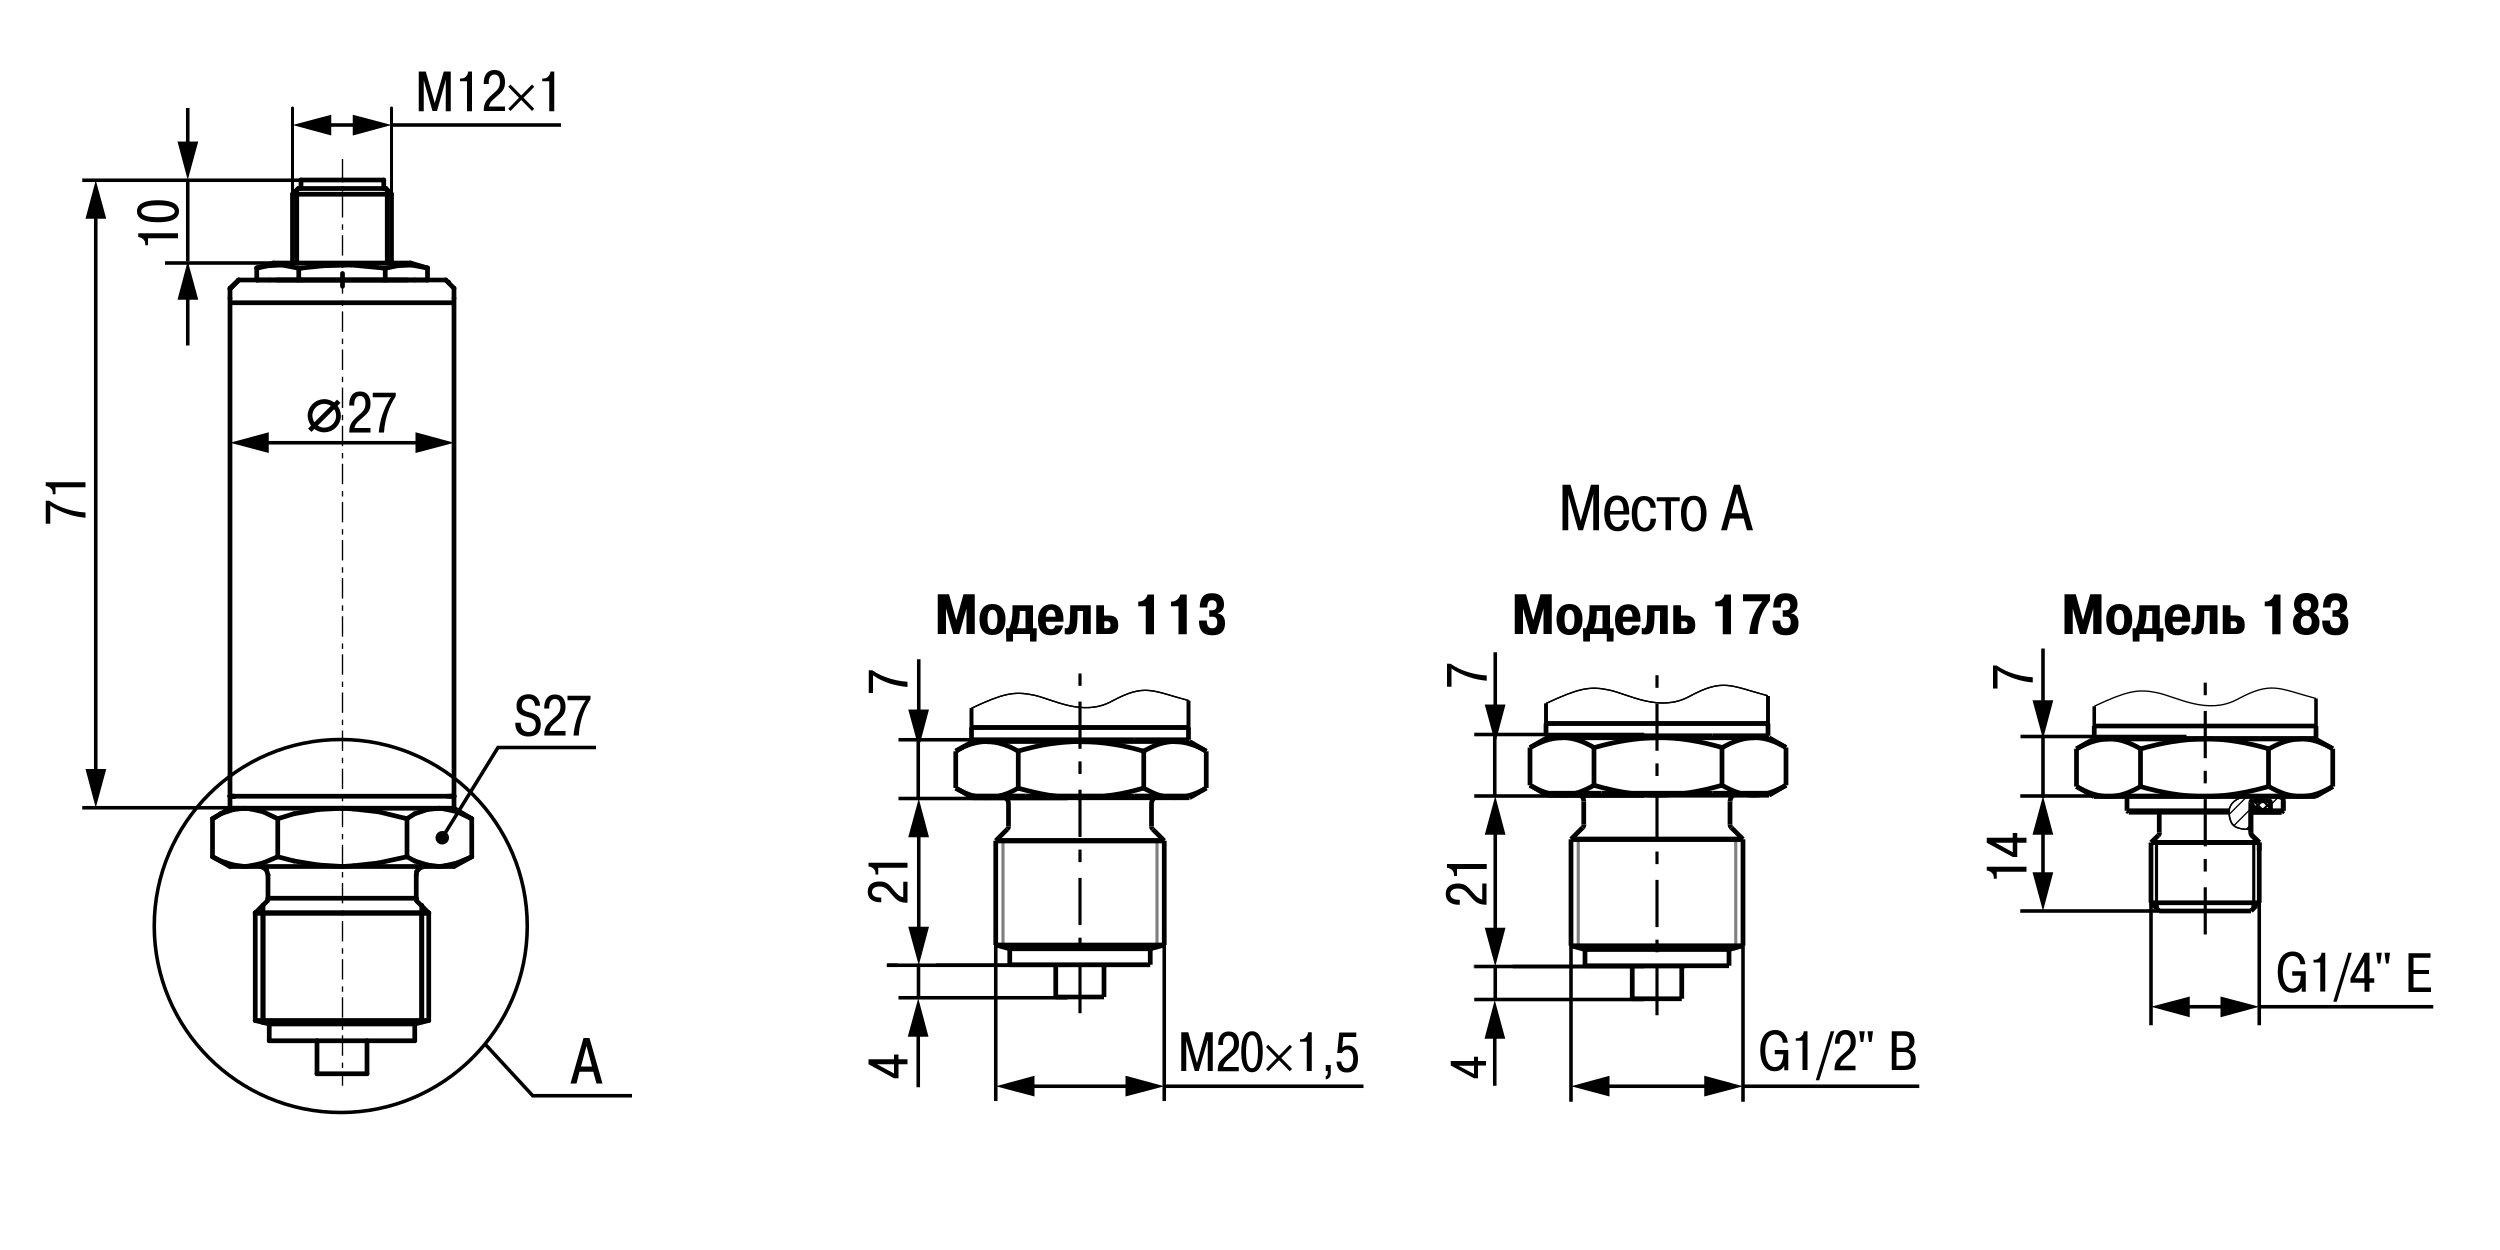 <?xml version="1.0" encoding="utf-8"?>
<!-- Generator: Adobe Illustrator 18.1.1, SVG Export Plug-In . SVG Version: 6.00 Build 0)  -->
<svg version="1.1" id="Layer_1" xmlns="http://www.w3.org/2000/svg" xmlns:xlink="http://www.w3.org/1999/xlink" x="0px" y="0px"
	 width="1000px" height="500px" viewBox="0 0 1000 500" enable-background="new 0 0 1000 500" xml:space="preserve">
<line fill="none" stroke="#000000" stroke-width="1.889" stroke-linecap="round" stroke-linejoin="round" stroke-miterlimit="10" x1="137" y1="346.6" x2="97.9" y2="346.6"/>
<line fill="none" stroke="#000000" stroke-width="1.889" stroke-linecap="round" stroke-linejoin="round" stroke-miterlimit="10" x1="181.6" y1="323.3" x2="181.6" y2="318.5"/>
<line fill="none" stroke="#000000" stroke-width="1.889" stroke-linecap="round" stroke-linejoin="round" stroke-miterlimit="10" x1="137" y1="323.3" x2="127.4" y2="323.8"/>
<line fill="none" stroke="#000000" stroke-width="1.889" stroke-linecap="round" stroke-linejoin="round" stroke-miterlimit="10" x1="127.4" y1="323.8" x2="117.6" y2="325.5"/>
<line fill="none" stroke="#000000" stroke-width="1.889" stroke-linecap="round" stroke-linejoin="round" stroke-miterlimit="10" x1="117.6" y1="325.5" x2="111.1" y2="327.5"/>
<line fill="none" stroke="#000000" stroke-width="1.889" stroke-linecap="round" stroke-linejoin="round" stroke-miterlimit="10" x1="181.6" y1="346.6" x2="175.7" y2="346.6"/>
<line fill="none" stroke="#000000" stroke-width="1.889" stroke-linecap="round" stroke-linejoin="round" stroke-miterlimit="10" x1="97.9" y1="323.3" x2="137" y2="323.3"/>
<line fill="none" stroke="#000000" stroke-width="1.889" stroke-linecap="round" stroke-linejoin="round" stroke-miterlimit="10" x1="175.7" y1="323.3" x2="137" y2="323.3"/>
<line fill="none" stroke="#000000" stroke-width="1.889" stroke-linecap="round" stroke-linejoin="round" stroke-miterlimit="10" x1="137" y1="346.6" x2="127.4" y2="346"/>
<line fill="none" stroke="#000000" stroke-width="1.889" stroke-linecap="round" stroke-linejoin="round" stroke-miterlimit="10" x1="127.4" y1="346" x2="117.6" y2="344.4"/>
<line fill="none" stroke="#000000" stroke-width="1.889" stroke-linecap="round" stroke-linejoin="round" stroke-miterlimit="10" x1="117.6" y1="344.4" x2="111.1" y2="342.7"/>
<line fill="none" stroke="#000000" stroke-width="1.889" stroke-linecap="round" stroke-linejoin="round" stroke-miterlimit="10" x1="97.9" y1="346.6" x2="92" y2="346.6"/>
<line fill="none" stroke="#000000" stroke-width="1.889" stroke-linecap="round" stroke-linejoin="round" stroke-miterlimit="10" x1="92" y1="323.3" x2="92" y2="318.5"/>
<line fill="none" stroke="#000000" stroke-width="1.889" stroke-linecap="round" stroke-linejoin="round" stroke-miterlimit="10" x1="162.8" y1="342.7" x2="151.3" y2="345.2"/>
<line fill="none" stroke="#000000" stroke-width="1.889" stroke-linecap="round" stroke-linejoin="round" stroke-miterlimit="10" x1="151.3" y1="345.2" x2="141.5" y2="346.3"/>
<line fill="none" stroke="#000000" stroke-width="1.889" stroke-linecap="round" stroke-linejoin="round" stroke-miterlimit="10" x1="141.5" y1="346.3" x2="137" y2="346.6"/>
<line fill="none" stroke="#000000" stroke-width="1.889" stroke-linecap="round" stroke-linejoin="round" stroke-miterlimit="10" x1="175.7" y1="346.6" x2="171" y2="346"/>
<line fill="none" stroke="#000000" stroke-width="1.889" stroke-linecap="round" stroke-linejoin="round" stroke-miterlimit="10" x1="171" y1="346" x2="165.9" y2="344.4"/>
<line fill="none" stroke="#000000" stroke-width="1.889" stroke-linecap="round" stroke-linejoin="round" stroke-miterlimit="10" x1="165.9" y1="344.4" x2="162.8" y2="342.7"/>
<line fill="none" stroke="#000000" stroke-width="1.889" stroke-linecap="round" stroke-linejoin="round" stroke-miterlimit="10" x1="97.9" y1="323.3" x2="93.4" y2="323.8"/>
<line fill="none" stroke="#000000" stroke-width="1.889" stroke-linecap="round" stroke-linejoin="round" stroke-miterlimit="10" x1="93.4" y1="323.8" x2="88.3" y2="325.5"/>
<line fill="none" stroke="#000000" stroke-width="1.889" stroke-linecap="round" stroke-linejoin="round" stroke-miterlimit="10" x1="88.3" y1="325.5" x2="85" y2="327.5"/>
<line fill="none" stroke="#000000" stroke-width="1.889" stroke-linecap="round" stroke-linejoin="round" stroke-miterlimit="10" x1="85" y1="342.7" x2="85" y2="327.5"/>
<line fill="none" stroke="#000000" stroke-width="1.889" stroke-linecap="round" stroke-linejoin="round" stroke-miterlimit="10" x1="111.1" y1="327.5" x2="105.2" y2="324.7"/>
<line fill="none" stroke="#000000" stroke-width="1.889" stroke-linecap="round" stroke-linejoin="round" stroke-miterlimit="10" x1="105.2" y1="324.7" x2="100.4" y2="323.6"/>
<line fill="none" stroke="#000000" stroke-width="1.889" stroke-linecap="round" stroke-linejoin="round" stroke-miterlimit="10" x1="100.4" y1="323.6" x2="97.9" y2="323.3"/>
<line fill="none" stroke="#000000" stroke-width="1.889" stroke-linecap="round" stroke-linejoin="round" stroke-miterlimit="10" x1="175.7" y1="346.6" x2="137" y2="346.6"/>
<line fill="none" stroke="#000000" stroke-width="1.889" stroke-linecap="round" stroke-linejoin="round" stroke-miterlimit="10" x1="111.1" y1="327.5" x2="111.1" y2="342.7"/>
<line fill="none" stroke="#000000" stroke-width="1.889" stroke-linecap="round" stroke-linejoin="round" stroke-miterlimit="10" x1="188.7" y1="327.5" x2="182.8" y2="324.7"/>
<line fill="none" stroke="#000000" stroke-width="1.889" stroke-linecap="round" stroke-linejoin="round" stroke-miterlimit="10" x1="182.8" y1="324.7" x2="178" y2="323.6"/>
<line fill="none" stroke="#000000" stroke-width="1.889" stroke-linecap="round" stroke-linejoin="round" stroke-miterlimit="10" x1="178" y1="323.6" x2="175.7" y2="323.3"/>
<line fill="none" stroke="#000000" stroke-width="1.889" stroke-linecap="round" stroke-linejoin="round" stroke-miterlimit="10" x1="175.7" y1="323.3" x2="171" y2="323.8"/>
<line fill="none" stroke="#000000" stroke-width="1.889" stroke-linecap="round" stroke-linejoin="round" stroke-miterlimit="10" x1="171" y1="323.8" x2="165.9" y2="325.5"/>
<line fill="none" stroke="#000000" stroke-width="1.889" stroke-linecap="round" stroke-linejoin="round" stroke-miterlimit="10" x1="165.9" y1="325.5" x2="162.8" y2="327.5"/>
<line fill="none" stroke="#000000" stroke-width="1.889" stroke-linecap="round" stroke-linejoin="round" stroke-miterlimit="10" x1="92" y1="346.6" x2="85" y2="342.7"/>
<line fill="none" stroke="#000000" stroke-width="1.889" stroke-linecap="round" stroke-linejoin="round" stroke-miterlimit="10" x1="188.7" y1="342.7" x2="188.7" y2="327.5"/>
<line fill="none" stroke="#000000" stroke-width="1.889" stroke-linecap="round" stroke-linejoin="round" stroke-miterlimit="10" x1="181.6" y1="323.3" x2="188.7" y2="327.5"/>
<line fill="none" stroke="#000000" stroke-width="1.889" stroke-linecap="round" stroke-linejoin="round" stroke-miterlimit="10" x1="111.1" y1="342.7" x2="105.2" y2="345.2"/>
<line fill="none" stroke="#000000" stroke-width="1.889" stroke-linecap="round" stroke-linejoin="round" stroke-miterlimit="10" x1="105.2" y1="345.2" x2="100.4" y2="346.3"/>
<line fill="none" stroke="#000000" stroke-width="1.889" stroke-linecap="round" stroke-linejoin="round" stroke-miterlimit="10" x1="100.4" y1="346.3" x2="97.9" y2="346.6"/>
<line fill="none" stroke="#000000" stroke-width="1.889" stroke-linecap="round" stroke-linejoin="round" stroke-miterlimit="10" x1="188.7" y1="342.7" x2="182.8" y2="345.2"/>
<line fill="none" stroke="#000000" stroke-width="1.889" stroke-linecap="round" stroke-linejoin="round" stroke-miterlimit="10" x1="182.8" y1="345.2" x2="178" y2="346.3"/>
<line fill="none" stroke="#000000" stroke-width="1.889" stroke-linecap="round" stroke-linejoin="round" stroke-miterlimit="10" x1="178" y1="346.3" x2="175.7" y2="346.6"/>
<line fill="none" stroke="#000000" stroke-width="1.889" stroke-linecap="round" stroke-linejoin="round" stroke-miterlimit="10" x1="92" y1="323.3" x2="85" y2="327.5"/>
<line fill="none" stroke="#000000" stroke-width="1.889" stroke-linecap="round" stroke-linejoin="round" stroke-miterlimit="10" x1="162.8" y1="342.7" x2="162.8" y2="327.5"/>
<line fill="none" stroke="#000000" stroke-width="1.889" stroke-linecap="round" stroke-linejoin="round" stroke-miterlimit="10" x1="97.9" y1="346.6" x2="93.4" y2="346"/>
<line fill="none" stroke="#000000" stroke-width="1.889" stroke-linecap="round" stroke-linejoin="round" stroke-miterlimit="10" x1="93.4" y1="346" x2="88.3" y2="344.4"/>
<line fill="none" stroke="#000000" stroke-width="1.889" stroke-linecap="round" stroke-linejoin="round" stroke-miterlimit="10" x1="88.3" y1="344.4" x2="85" y2="342.7"/>
<line fill="none" stroke="#000000" stroke-width="1.889" stroke-linecap="round" stroke-linejoin="round" stroke-miterlimit="10" x1="162.8" y1="327.5" x2="151.3" y2="324.7"/>
<line fill="none" stroke="#000000" stroke-width="1.889" stroke-linecap="round" stroke-linejoin="round" stroke-miterlimit="10" x1="151.3" y1="324.7" x2="141.5" y2="323.6"/>
<line fill="none" stroke="#000000" stroke-width="1.889" stroke-linecap="round" stroke-linejoin="round" stroke-miterlimit="10" x1="141.5" y1="323.6" x2="137" y2="323.3"/>
<line fill="none" stroke="#000000" stroke-width="1.889" stroke-linecap="round" stroke-linejoin="round" stroke-miterlimit="10" x1="181.6" y1="346.6" x2="188.7" y2="342.7"/>
<line fill="none" stroke="#000000" stroke-width="1.889" stroke-linecap="round" stroke-linejoin="round" stroke-miterlimit="10" x1="92" y1="323.3" x2="97.9" y2="323.3"/>
<line fill="none" stroke="#000000" stroke-width="1.889" stroke-linecap="round" stroke-linejoin="round" stroke-miterlimit="10" x1="181.6" y1="323.3" x2="175.7" y2="323.3"/>
<line fill="none" stroke="#000000" stroke-width="1.889" stroke-linecap="round" stroke-linejoin="round" stroke-miterlimit="10" x1="181.6" y1="318.5" x2="179.1" y2="318.5"/>
<line fill="none" stroke="#000000" stroke-width="1.889" stroke-linecap="round" stroke-linejoin="round" stroke-miterlimit="10" x1="165.9" y1="112" x2="107.7" y2="112"/>
<line fill="none" stroke="#000000" stroke-width="1.889" stroke-linecap="round" stroke-linejoin="round" stroke-miterlimit="10" x1="178.3" y1="112" x2="181.6" y2="115.3"/>
<line fill="none" stroke="#000000" stroke-width="1.889" stroke-linecap="round" stroke-linejoin="round" stroke-miterlimit="10" x1="95.4" y1="112" x2="92" y2="115.3"/>
<line fill="none" stroke="#000000" stroke-width="1.889" stroke-linecap="round" stroke-linejoin="round" stroke-miterlimit="10" x1="107.7" y1="112" x2="95.4" y2="112"/>
<line fill="none" stroke="#000000" stroke-width="1.889" stroke-linecap="round" stroke-linejoin="round" stroke-miterlimit="10" x1="181.6" y1="119.3" x2="181.6" y2="115.3"/>
<line fill="none" stroke="#000000" stroke-width="1.889" stroke-linecap="round" stroke-linejoin="round" stroke-miterlimit="10" x1="178.3" y1="112" x2="165.9" y2="112"/>
<line fill="none" stroke="#000000" stroke-width="1.889" stroke-linecap="round" stroke-linejoin="round" stroke-miterlimit="10" x1="92" y1="119.3" x2="92" y2="115.3"/>
<line fill="none" stroke="#000000" stroke-width="1.889" stroke-linecap="round" stroke-linejoin="round" stroke-miterlimit="10" x1="162.8" y1="112" x2="110.8" y2="112"/>
<line fill="none" stroke="#000000" stroke-width="1.889" stroke-linecap="round" stroke-linejoin="round" stroke-miterlimit="10" x1="92" y1="119.3" x2="92" y2="318.5"/>
<line fill="none" stroke="#000000" stroke-width="1.889" stroke-linecap="round" stroke-linejoin="round" stroke-miterlimit="10" x1="180" y1="318.5" x2="181.6" y2="318.5"/>
<line fill="none" stroke="#000000" stroke-width="1.889" stroke-linecap="round" stroke-linejoin="round" stroke-miterlimit="10" x1="92" y1="318.5" x2="93.7" y2="318.5"/>
<line fill="none" stroke="#000000" stroke-width="1.889" stroke-linecap="round" stroke-linejoin="round" stroke-miterlimit="10" x1="181.6" y1="318.5" x2="93.7" y2="318.5"/>
<line fill="none" stroke="#000000" stroke-width="1.889" stroke-linecap="round" stroke-linejoin="round" stroke-miterlimit="10" x1="93.7" y1="318.5" x2="92" y2="318.5"/>
<line fill="none" stroke="#000000" stroke-width="1.889" stroke-linecap="round" stroke-linejoin="round" stroke-miterlimit="10" x1="181.6" y1="119.3" x2="181.6" y2="318.5"/>
<line fill="none" stroke="#000000" stroke-width="1.889" stroke-linecap="round" stroke-linejoin="round" stroke-miterlimit="10" x1="93.7" y1="318.5" x2="92" y2="318.5"/>
<line fill="none" stroke="#000000" stroke-width="1.429" stroke-miterlimit="22.926" x1="156.6" y1="50" x2="224.4" y2="50"/>
<line fill="none" stroke="#000000" stroke-width="1.429" stroke-miterlimit="22.926" x1="32.9" y1="72.1" x2="141.4" y2="72.1"/>
<line fill="none" stroke="#000000" stroke-width="1.429" stroke-miterlimit="22.926" x1="66" y1="105.2" x2="141.4" y2="105.2"/>
<line fill="none" stroke="#000000" stroke-width="1.209" stroke-linecap="round" stroke-linejoin="round" stroke-miterlimit="10" x1="117" y1="105.2" x2="117" y2="43.2"/>
<line fill="none" stroke="#000000" stroke-width="1.209" stroke-linecap="round" stroke-linejoin="round" stroke-miterlimit="10" x1="156.6" y1="105.2" x2="156.6" y2="43.2"/>
<line fill="none" stroke="#000000" stroke-width="1.429" stroke-miterlimit="22.926" x1="32.9" y1="323.1" x2="141.4" y2="323.1"/>
<line fill="none" stroke="#000000" stroke-width="1.889" stroke-linecap="round" stroke-linejoin="round" stroke-miterlimit="10" x1="179.3" y1="112.9" x2="179.4" y2="112.8"/>
<line fill="none" stroke="#000000" stroke-width="1.889" stroke-linecap="round" stroke-linejoin="round" stroke-miterlimit="10" x1="92" y1="115.6" x2="95.6" y2="112"/>
<line fill="none" stroke="#000000" stroke-width="1.889" stroke-linecap="round" stroke-linejoin="round" stroke-miterlimit="10" x1="166.5" y1="350" x2="166.5" y2="359.3"/>
<line fill="none" stroke="#000000" stroke-width="1.889" stroke-linecap="round" stroke-linejoin="round" stroke-miterlimit="10" x1="107.2" y1="350" x2="107.2" y2="359.3"/>
<line fill="none" stroke="#000000" stroke-width="1.889" stroke-linecap="round" stroke-linejoin="round" stroke-miterlimit="10" x1="102.1" y1="365.2" x2="102.1" y2="408.2"/>
<line fill="none" stroke="#000000" stroke-width="1.889" stroke-linecap="round" stroke-linejoin="round" stroke-miterlimit="10" x1="171.5" y1="365.2" x2="171.5" y2="408.2"/>
<line fill="none" stroke="#000000" stroke-width="1.889" stroke-linecap="round" stroke-linejoin="round" stroke-miterlimit="10" x1="126.8" y1="416.3" x2="126.8" y2="429.5"/>
<line fill="none" stroke="#000000" stroke-width="1.889" stroke-linecap="round" stroke-linejoin="round" stroke-miterlimit="10" x1="146.8" y1="416.3" x2="146.8" y2="429.5"/>
<line fill="none" stroke="#000000" stroke-width="1.889" stroke-linecap="round" stroke-linejoin="round" stroke-miterlimit="10" x1="146.8" y1="429.5" x2="126.8" y2="429.5"/>
<line fill="none" stroke="#000000" stroke-width="1.889" stroke-linecap="round" stroke-linejoin="round" stroke-miterlimit="10" x1="105.2" y1="365.2" x2="105.2" y2="408.2"/>
<line fill="none" stroke="#000000" stroke-width="1.889" stroke-linecap="round" stroke-linejoin="round" stroke-miterlimit="10" x1="168.7" y1="365.2" x2="168.7" y2="408.2"/>
<line fill="none" stroke="#000000" stroke-width="1.889" stroke-linecap="round" stroke-linejoin="round" stroke-miterlimit="10" x1="105.2" y1="362.1" x2="105.2" y2="408.2"/>
<line fill="none" stroke="#000000" stroke-width="1.889" stroke-linecap="round" stroke-linejoin="round" stroke-miterlimit="10" x1="168.7" y1="362.1" x2="168.7" y2="408.2"/>
<line fill="none" stroke="#000000" stroke-width="1.889" stroke-linecap="round" stroke-linejoin="round" stroke-miterlimit="10" x1="107.2" y1="350" x2="106.6" y2="348"/>
<line fill="none" stroke="#000000" stroke-width="1.889" stroke-linecap="round" stroke-linejoin="round" stroke-miterlimit="10" x1="106.6" y1="348" x2="105.2" y2="346.9"/>
<line fill="none" stroke="#000000" stroke-width="1.889" stroke-linecap="round" stroke-linejoin="round" stroke-miterlimit="10" x1="105.2" y1="346.9" x2="104.1" y2="346.6"/>
<line fill="none" stroke="#000000" stroke-width="1.889" stroke-linecap="round" stroke-linejoin="round" stroke-miterlimit="10" x1="169.6" y1="346.6" x2="167.9" y2="347.2"/>
<line fill="none" stroke="#000000" stroke-width="1.889" stroke-linecap="round" stroke-linejoin="round" stroke-miterlimit="10" x1="167.9" y1="347.2" x2="166.7" y2="348.6"/>
<line fill="none" stroke="#000000" stroke-width="1.889" stroke-linecap="round" stroke-linejoin="round" stroke-miterlimit="10" x1="166.7" y1="348.6" x2="166.5" y2="350"/>
<line fill="none" stroke="#000000" stroke-width="1.889" stroke-linecap="round" stroke-linejoin="round" stroke-miterlimit="10" x1="171.5" y1="365.2" x2="102.1" y2="365.2"/>
<line fill="none" stroke="#000000" stroke-width="1.889" stroke-linecap="round" stroke-linejoin="round" stroke-miterlimit="10" x1="106.9" y1="360.4" x2="102.1" y2="365.2"/>
<line fill="none" stroke="#000000" stroke-width="1.889" stroke-linecap="round" stroke-linejoin="round" stroke-miterlimit="10" x1="166.7" y1="360.4" x2="171.5" y2="365.2"/>
<line fill="none" stroke="#000000" stroke-width="1.889" stroke-linecap="round" stroke-linejoin="round" stroke-miterlimit="10" x1="102.1" y1="365.2" x2="171.5" y2="365.2"/>
<line fill="none" stroke="#000000" stroke-width="1.889" stroke-linecap="round" stroke-linejoin="round" stroke-miterlimit="10" x1="166.5" y1="359.3" x2="166.7" y2="360.4"/>
<line fill="none" stroke="#000000" stroke-width="1.889" stroke-linecap="round" stroke-linejoin="round" stroke-miterlimit="10" x1="106.9" y1="360.4" x2="107.2" y2="359.3"/>
<line fill="none" stroke="#000000" stroke-width="1.889" stroke-linecap="round" stroke-linejoin="round" stroke-miterlimit="10" x1="102.1" y1="365.2" x2="171.5" y2="365.2"/>
<line fill="none" stroke="#000000" stroke-width="1.889" stroke-linecap="round" stroke-linejoin="round" stroke-miterlimit="10" x1="107.7" y1="409.6" x2="107.7" y2="416.3"/>
<line fill="none" stroke="#000000" stroke-width="1.889" stroke-linecap="round" stroke-linejoin="round" stroke-miterlimit="10" x1="165.9" y1="416.3" x2="107.7" y2="416.3"/>
<line fill="none" stroke="#000000" stroke-width="1.889" stroke-linecap="round" stroke-linejoin="round" stroke-miterlimit="10" x1="165.9" y1="409.6" x2="165.9" y2="416.3"/>
<line fill="none" stroke="#000000" stroke-width="1.889" stroke-linecap="round" stroke-linejoin="round" stroke-miterlimit="10" x1="171.5" y1="408.2" x2="165.9" y2="409.6"/>
<line fill="none" stroke="#000000" stroke-width="1.889" stroke-linecap="round" stroke-linejoin="round" stroke-miterlimit="10" x1="165.9" y1="409.6" x2="107.7" y2="409.6"/>
<line fill="none" stroke="#000000" stroke-width="1.889" stroke-linecap="round" stroke-linejoin="round" stroke-miterlimit="10" x1="102.1" y1="408.2" x2="107.7" y2="409.6"/>
<line fill="none" stroke="#000000" stroke-width="0.544" stroke-miterlimit="22.926" stroke-dasharray="8.165,2.722,2.177,2.177" x1="137" y1="63.6" x2="137" y2="434.3"/>
<line fill="none" stroke="#000000" stroke-width="1.889" stroke-linecap="round" stroke-linejoin="round" stroke-miterlimit="10" x1="107.2" y1="359.3" x2="166.5" y2="359.3"/>
<line fill="none" stroke="#000000" stroke-width="1.889" stroke-linecap="round" stroke-linejoin="round" stroke-miterlimit="10" x1="105.2" y1="408.2" x2="105.2" y2="409"/>
<line fill="none" stroke="#000000" stroke-width="1.889" stroke-linecap="round" stroke-linejoin="round" stroke-miterlimit="10" x1="171.5" y1="408.2" x2="102.1" y2="408.2"/>
<line fill="none" stroke="#000000" stroke-width="1.889" stroke-linecap="round" stroke-linejoin="round" stroke-miterlimit="10" x1="171" y1="112" x2="154.7" y2="112"/>
<line fill="none" stroke="#000000" stroke-width="1.889" stroke-linecap="round" stroke-linejoin="round" stroke-miterlimit="10" x1="119" y1="112" x2="103" y2="112"/>
<line fill="none" stroke="#000000" stroke-width="1.889" stroke-linecap="round" stroke-linejoin="round" stroke-miterlimit="10" x1="154.7" y1="112" x2="153.3" y2="112"/>
<line fill="none" stroke="#000000" stroke-width="1.889" stroke-linecap="round" stroke-linejoin="round" stroke-miterlimit="10" x1="103" y1="112" x2="102.7" y2="112"/>
<line fill="none" stroke="#000000" stroke-width="1.889" stroke-linecap="round" stroke-linejoin="round" stroke-miterlimit="10" x1="120.7" y1="112" x2="119" y2="112"/>
<line fill="none" stroke="#000000" stroke-width="1.889" stroke-linecap="round" stroke-linejoin="round" stroke-miterlimit="10" x1="153.3" y1="112" x2="120.7" y2="112"/>
<line fill="none" stroke="#000000" stroke-width="1.889" stroke-linecap="round" stroke-linejoin="round" stroke-miterlimit="10" x1="171" y1="107.2" x2="171" y2="112"/>
<line fill="none" stroke="#000000" stroke-width="1.889" stroke-linecap="round" stroke-linejoin="round" stroke-miterlimit="10" x1="102.7" y1="107.2" x2="102.7" y2="112"/>
<line fill="none" stroke="#000000" stroke-width="1.889" stroke-linecap="round" stroke-linejoin="round" stroke-miterlimit="10" x1="119" y1="107.2" x2="112.8" y2="106"/>
<line fill="none" stroke="#000000" stroke-width="1.889" stroke-linecap="round" stroke-linejoin="round" stroke-miterlimit="10" x1="112.8" y1="106" x2="107.2" y2="106.3"/>
<line fill="none" stroke="#000000" stroke-width="1.889" stroke-linecap="round" stroke-linejoin="round" stroke-miterlimit="10" x1="107.2" y1="106.3" x2="103" y2="107.2"/>
<line fill="none" stroke="#000000" stroke-width="1.889" stroke-linecap="round" stroke-linejoin="round" stroke-miterlimit="10" x1="153.3" y1="107.2" x2="154.7" y2="107.2"/>
<line fill="none" stroke="#000000" stroke-width="1.889" stroke-linecap="round" stroke-linejoin="round" stroke-miterlimit="10" x1="153.3" y1="107.2" x2="140.6" y2="106"/>
<line fill="none" stroke="#000000" stroke-width="1.889" stroke-linecap="round" stroke-linejoin="round" stroke-miterlimit="10" x1="140.6" y1="106" x2="129.4" y2="106.3"/>
<line fill="none" stroke="#000000" stroke-width="1.889" stroke-linecap="round" stroke-linejoin="round" stroke-miterlimit="10" x1="129.4" y1="106.3" x2="120.7" y2="107.2"/>
<line fill="none" stroke="#000000" stroke-width="1.889" stroke-linecap="round" stroke-linejoin="round" stroke-miterlimit="10" x1="171" y1="107.2" x2="164.5" y2="106"/>
<line fill="none" stroke="#000000" stroke-width="1.889" stroke-linecap="round" stroke-linejoin="round" stroke-miterlimit="10" x1="164.5" y1="106" x2="158.9" y2="106.3"/>
<line fill="none" stroke="#000000" stroke-width="1.889" stroke-linecap="round" stroke-linejoin="round" stroke-miterlimit="10" x1="158.9" y1="106.3" x2="154.7" y2="107.2"/>
<line fill="none" stroke="#000000" stroke-width="1.889" stroke-linecap="round" stroke-linejoin="round" stroke-miterlimit="10" x1="109.4" y1="105.2" x2="102.7" y2="107.2"/>
<line fill="none" stroke="#000000" stroke-width="1.889" stroke-linecap="round" stroke-linejoin="round" stroke-miterlimit="10" x1="164.2" y1="105.2" x2="171" y2="107.2"/>
<line fill="none" stroke="#000000" stroke-width="1.889" stroke-linecap="round" stroke-linejoin="round" stroke-miterlimit="10" x1="109.4" y1="105.2" x2="164.2" y2="105.2"/>
<line fill="none" stroke="#000000" stroke-width="1.889" stroke-linecap="round" stroke-linejoin="round" stroke-miterlimit="10" x1="119" y1="107.2" x2="120.7" y2="107.2"/>
<line fill="none" stroke="#000000" stroke-width="1.889" stroke-linecap="round" stroke-linejoin="round" stroke-miterlimit="10" x1="156.6" y1="105.2" x2="156.6" y2="77.7"/>
<line fill="none" stroke="#000000" stroke-width="1.889" stroke-linecap="round" stroke-linejoin="round" stroke-miterlimit="10" x1="117" y1="105.2" x2="117" y2="77.7"/>
<line fill="none" stroke="#000000" stroke-width="1.889" stroke-linecap="round" stroke-linejoin="round" stroke-miterlimit="10" x1="120.4" y1="75.4" x2="120.4" y2="72"/>
<line fill="none" stroke="#000000" stroke-width="1.889" stroke-linecap="round" stroke-linejoin="round" stroke-miterlimit="10" x1="153.5" y1="75.4" x2="153.5" y2="72"/>
<line fill="none" stroke="#000000" stroke-width="1.889" stroke-linecap="round" stroke-linejoin="round" stroke-miterlimit="10" x1="156.6" y1="77.7" x2="154.4" y2="75.4"/>
<line fill="none" stroke="#000000" stroke-width="1.889" stroke-linecap="round" stroke-linejoin="round" stroke-miterlimit="10" x1="117" y1="77.7" x2="119.3" y2="75.4"/>
<line fill="none" stroke="#000000" stroke-width="1.889" stroke-linecap="round" stroke-linejoin="round" stroke-miterlimit="10" x1="154.9" y1="105.2" x2="154.9" y2="77.7"/>
<line fill="none" stroke="#000000" stroke-width="1.889" stroke-linecap="round" stroke-linejoin="round" stroke-miterlimit="10" x1="118.7" y1="105.2" x2="118.7" y2="77.7"/>
<line fill="none" stroke="#000000" stroke-width="1.889" stroke-linecap="round" stroke-linejoin="round" stroke-miterlimit="10" x1="102.7" y1="107.2" x2="103" y2="107.2"/>
<line fill="none" stroke="#000000" stroke-width="1.889" stroke-linecap="round" stroke-linejoin="round" stroke-miterlimit="10" x1="137" y1="72" x2="153.5" y2="72"/>
<line fill="none" stroke="#000000" stroke-width="1.889" stroke-linecap="round" stroke-linejoin="round" stroke-miterlimit="10" x1="120.4" y1="72" x2="137" y2="72"/>
<line fill="none" stroke="#000000" stroke-width="1.889" stroke-linecap="round" stroke-linejoin="round" stroke-miterlimit="10" x1="156.6" y1="77.7" x2="137" y2="77.7"/>
<line fill="none" stroke="#000000" stroke-width="1.889" stroke-linecap="round" stroke-linejoin="round" stroke-miterlimit="10" x1="137" y1="77.7" x2="117" y2="77.7"/>
<line fill="none" stroke="#000000" stroke-width="1.889" stroke-linecap="round" stroke-linejoin="round" stroke-miterlimit="10" x1="137" y1="75.4" x2="154.4" y2="75.4"/>
<line fill="none" stroke="#000000" stroke-width="1.889" stroke-linecap="round" stroke-linejoin="round" stroke-miterlimit="10" x1="119.3" y1="75.4" x2="137" y2="75.4"/>
<line fill="none" stroke="#000000" stroke-width="1.889" stroke-linecap="round" stroke-linejoin="round" stroke-miterlimit="10" x1="118.7" y1="76" x2="118.7" y2="77.7"/>
<line fill="none" stroke="#000000" stroke-width="1.889" stroke-linecap="round" stroke-linejoin="round" stroke-miterlimit="10" x1="154.9" y1="76" x2="154.9" y2="77.7"/>
<line fill="none" stroke="#000000" stroke-width="1.889" stroke-linecap="round" stroke-linejoin="round" stroke-miterlimit="10" x1="137" y1="114.5" x2="137" y2="109.4"/>
<line fill="none" stroke="#000000" stroke-width="1.889" stroke-linecap="round" stroke-linejoin="round" stroke-miterlimit="10" x1="119.5" y1="112" x2="119.5" y2="107.2"/>
<line fill="none" stroke="#000000" stroke-width="1.889" stroke-linecap="round" stroke-linejoin="round" stroke-miterlimit="10" x1="154.1" y1="112" x2="154.1" y2="107.2"/>
<g>
	<g>
		<line fill="none" stroke="#000000" stroke-width="1.429" stroke-miterlimit="22.926" x1="129.7" y1="50" x2="144" y2="50"/>
		<g>
			<polygon points="132.5,54.2 117,50 132.5,45.9 			"/>
		</g>
		<g>
			<polygon points="141.1,54.2 156.6,50 141.1,45.9 			"/>
		</g>
	</g>
</g>
<line fill="none" stroke="#000000" stroke-width="1.889" stroke-miterlimit="22.926" x1="92" y1="121.1" x2="181.6" y2="121.1"/>
<g>
	<g>
		
			<line fill="none" stroke="#000000" stroke-width="1.429" stroke-miterlimit="22.926" x1="104.6" y1="177.1" x2="169" y2="177.1"/>
		<g>
			<polygon points="107.5,181.2 92,177.1 107.5,172.9 			"/>
		</g>
		<g>
			<polygon points="166.2,181.2 181.6,177.1 166.2,172.9 			"/>
		</g>
	</g>
</g>
<g>
	<path d="M148.2,173h-8.5c0-3,0.9-4.2,2.6-5.9c2.1-2,3.9-2.8,3.9-5.7c0-0.8-0.2-3-2.2-3c-1.6,0-2.3,1.5-2.3,3.1v0.7h-2v-0.5
		c0-1.9,0.7-5.1,4.3-5.1c3.9,0,4.2,3.6,4.2,4.8c0,2.7-0.8,3.7-3.9,6.3c-1.2,1-2.2,1.9-2.5,3.5h6.4V173z"/>
	<path d="M149.1,157.1h9.2v1.4c-1.6,2.4-2.5,4.3-3.4,7.2c-0.4,1.4-1.1,3.9-1.3,7.3h-2.1c0.2-2.3,0.7-4.9,1.5-7.2
		c0.7-2,1.9-4.9,3.4-6.9h-7.3V157.1z"/>
</g>
<g>
	<path d="M169.5,32.1L169.5,32.1v0.9v11.5h-2V28.6h2.8l3.6,12.6l3.6-12.6h2.8v15.9h-2V32.9l0.1-0.9h-0.1l-3.5,12.4H173L169.5,32.1z"
		/>
	<path d="M184,31.4h0.6c1.5,0,2.5-1.3,2.7-2.8h1.5v15.9h-2V32.5H184V31.4z"/>
	<path d="M202,44.4h-8.5c0-3,0.9-4.2,2.6-5.9c2.1-2,3.9-2.8,3.9-5.7c0-0.8-0.2-3-2.2-3c-1.6,0-2.3,1.5-2.3,3.1v0.7h-2v-0.5
		c0-1.9,0.7-5.1,4.3-5.1c3.9,0,4.2,3.6,4.2,4.8c0,2.7-0.8,3.7-3.9,6.3c-1.2,1-2.2,1.9-2.5,3.5h6.4V44.4z"/>
	<path d="M204.2,33.8l4.3,4.4l4.3-4.4l0.9,0.9l-4.3,4.4l4.3,4.4l-0.9,0.9l-4.3-4.4l-4.3,4.4l-0.9-0.9l4.3-4.4l-4.3-4.4L204.2,33.8z"
		/>
	<path d="M216.9,31.4h0.6c1.5,0,2.5-1.3,2.7-2.8h1.5v15.9h-2V32.5h-2.8V31.4z"/>
</g>
<path fill-rule="evenodd" clip-rule="evenodd" fill="none" stroke="#000000" stroke-width="1.889" stroke-miterlimit="22.926" d="
	M129.7,172c3.1,0,5.7-2.5,5.7-5.7c0-3.1-2.5-5.7-5.7-5.7c-3.1,0-5.7,2.5-5.7,5.7C124.1,169.4,126.6,172,129.7,172z"/>
<line fill-rule="evenodd" clip-rule="evenodd" fill="none" stroke="#000000" stroke-width="1.889" stroke-miterlimit="22.926" x1="123.9" y1="172.1" x2="135.5" y2="160.5"/>
<g>
	<g>
		<polyline fill="none" stroke="#000000" stroke-width="1.429" stroke-miterlimit="22.926" points="176.9,335.1 199.2,299 
			238.4,299 		"/>
		<g>
			<circle cx="176.9" cy="335.1" r="2.7"/>
		</g>
	</g>
</g>
<g>
	<path d="M208.3,289.1c-0.1,1.6,0.6,3.7,3.2,3.7c1.7,0,2.8-1.1,2.8-2.9c0-2.1-1.4-2.5-2.3-2.8c-0.6-0.2-1.1-0.3-1.7-0.5
		c-1.7-0.5-3.7-1.2-3.7-4.3c0-2.9,2-4.6,4.8-4.6c3.6,0,4.6,2.8,4.6,4.6h-2c0-1.2-0.7-2.8-2.7-2.8c-1.6,0-2.6,1-2.6,2.7
		c0,1.8,1.3,2.3,2.9,2.7c2.2,0.5,4.7,1.2,4.7,4.9c0,4.7-3.9,4.8-5,4.8c-1.1,0-5.2-0.2-5.2-5.5H208.3z"/>
	<path d="M226.2,294.2h-8.5c0-3,0.9-4.2,2.6-5.9c2.1-2,3.9-2.8,3.9-5.7c0-0.8-0.2-3-2.2-3c-1.6,0-2.3,1.5-2.3,3.1v0.7h-2v-0.5
		c0-1.9,0.7-5.1,4.3-5.1c3.9,0,4.2,3.6,4.2,4.8c0,2.7-0.8,3.7-3.9,6.3c-1.2,1-2.2,1.9-2.5,3.5h6.4V294.2z"/>
	<path d="M227,278.3h9.2v1.4c-1.6,2.4-2.5,4.3-3.4,7.2c-0.4,1.4-1.1,3.9-1.3,7.3h-2.1c0.2-2.3,0.7-4.9,1.5-7.2
		c0.7-2,1.9-4.9,3.4-6.9H227V278.3z"/>
</g>
<path fill-rule="evenodd" clip-rule="evenodd" fill="none" stroke="#000000" stroke-width="1.429" stroke-miterlimit="22.926" d="
	M136.3,445c41.1,0,74.6-33.5,74.6-74.6c0-41.1-33.5-74.6-74.6-74.6c-41.1,0-74.6,33.5-74.6,74.6C61.7,411.5,95.2,445,136.3,445z"/>
<polyline fill-rule="evenodd" clip-rule="evenodd" fill="none" stroke="#000000" stroke-width="1.429" stroke-miterlimit="22.926" points="
	194,417.6 213.1,438.3 252.8,438.3 "/>
<g>
	<path d="M230.6,433.4h-2.4l5.2-18.2h2.4l5.2,18.2h-2.4l-1.3-4.7h-5.5L230.6,433.4z M236.8,426.6l-2.2-8.2l-2.2,8.2H236.8z"/>
</g>
<g>
	<path d="M627.3,197.9L627.3,197.9v1v13.2H625v-18.2h3.2l4.1,14.5l4.1-14.5h3.2v18.2h-2.3v-13.2l0.1-1h-0.1l-4.1,14.2h-1.9
		L627.3,197.9z"/>
	<path d="M651.6,208.2c-0.2,1.8-1.2,4.3-4.6,4.3c-5.2,0-5.3-5.9-5.3-7.1c0-3.9,1.3-7.2,5.2-7.2c2.3,0,4.5,1.1,4.8,6.5
		c0,0.4,0,0.8,0,1.1H644c0,1.9,0.6,5,3,5c1.7,0,2.4-1.5,2.5-2.7H651.6z M649.4,204.4c0-4.1-1.7-4.4-2.5-4.4c-2.7,0-2.9,3.3-2.9,4.4
		H649.4z"/>
	<path d="M662.4,207.4c0,1.1-0.4,5.2-4.6,5.2c-1.2,0-5.1-0.2-5.1-7.2c0-2.4,0.5-7,5-7c3.1,0,4.6,2.3,4.6,4.7h-2.1
		c-0.1-1.6-0.9-3-2.5-3c-1.5,0-2.8,1.2-2.8,5.4c0,5,2,5.6,2.9,5.6c1,0,2.4-0.8,2.4-3.6H662.4z"/>
	<path d="M662.7,200.5v-1.6h9.2v1.6h-3.5v11.6h-2.2v-11.6H662.7z"/>
	<path d="M677.5,198.3c4.7,0,5.1,5.2,5.1,7.1c0,1.9-0.4,7.2-5.1,7.2s-5.1-5.3-5.1-7.2C672.3,203.5,672.7,198.3,677.5,198.3z
		 M677.5,211c1.8,0,2.9-2.1,2.9-5.5c0-2.5-0.6-5.5-2.9-5.5s-2.9,3-2.9,5.5C674.6,208.9,675.6,211,677.5,211z"/>
	<path d="M690.8,212.1h-2.4l5.2-18.2h2.4l5.2,18.2h-2.4l-1.3-4.7h-5.5L690.8,212.1z M697,205.3l-2.2-8.2l-2.2,8.2H697z"/>
</g>
<g>
	<path d="M378.4,243.4L378.4,243.4l0,10.2h-3.3v-15.9h4.5l2.9,10.4l2.9-10.4h4.5v15.9h-3.3v-10.2h0l-2.9,10.2h-2.4L378.4,243.4z"/>
	<path d="M391.8,247.8c0-3.6,1.6-6.2,5.2-6.2c3.6,0,5.2,2.6,5.2,6.2c0,3.6-1.6,6.2-5.2,6.2S391.8,251.4,391.8,247.8z M399,247.8
		c0-3.3-1.1-3.9-2-3.9s-2,0.5-2,3.9c0,3.4,1.1,3.9,2,3.9S399,251.2,399,247.8z"/>
	<path d="M403.6,251.3c1.2-2.2,1.4-5.3,1.4-7.1v-2.1h8.2v9.2h1.5l-0.1,5.3H412v-3h-6.8v3h-2.7l-0.1-5.3H403.6z M407.9,244.4l0,1.2
		c-0.1,3.1-0.7,4.8-1.1,5.7h3.4v-6.9H407.9z"/>
	<path d="M425.2,250.3c-0.8,3.5-3.3,3.8-4.9,3.8c-1.9,0-5.1-0.5-5.1-6.2c0-3.9,2.1-6.2,5.3-6.2c2,0,4.9,0.9,4.9,6.4v0.6h-7.1
		c0,2.7,1.2,3,2.1,3c0.7,0,1.4-0.2,1.7-1.5H425.2z M422.2,246.7c-0.1-2.3-0.8-2.8-1.8-2.8c-1.7,0-2,1.9-2.1,2.8H422.2z"/>
	<path d="M425.9,251.2c0.2,0.1,0.4,0.1,0.6,0.1c1,0,1.4-0.7,1.5-4.3l0.1-4.9h8.2v11.5h-3.1v-9.2h-2.2l0,2.6c-0.1,5.4-1,6.8-3.9,6.8
		c-0.4,0-0.8-0.1-1.2-0.2V251.2z"/>
	<path d="M441.6,242.1v4.1h1.6c1.8,0,4.1,0.2,4.1,3.9c0,2-0.8,3.5-3.5,3.5h-5.3v-11.5H441.6z M441.6,251.3h1.1
		c0.7,0,1.5-0.2,1.5-1.3c0-1.4-0.9-1.5-1.5-1.5h-1V251.3z"/>
	<path d="M455.3,240.6h0.5c1.2,0,2.9-1,3.2-2.8h2.6v15.9h-3.3v-11.2h-3V240.6z"/>
	<path d="M468.4,240.6h0.5c1.2,0,2.9-1,3.2-2.8h2.6v15.9h-3.3v-11.2h-3V240.6z"/>
	<path d="M482.7,248.1c0,2.9,1.2,3.2,2.2,3.2c1.1,0,2-0.5,2-2.4c0-2.1-1.2-2.2-1.8-2.2h-1.4v-2.6h1.1c0.6,0,1.9-0.1,1.9-2
		c0-2-1.4-2-1.9-2c-0.8,0-1.8,0.1-1.9,2.9h-3c0.1-5.6,3.3-5.7,5-5.7c1,0,4.7,0.1,4.7,4.5c0,2.2-1.3,3.1-2.5,3.5v0.1
		c1.4,0.2,2.9,1.1,2.9,3.8c0,1.5-0.2,4.9-5,4.9c-2.3,0-5.5-0.5-5.4-5.9H482.7z"/>
</g>
<g>
	<path d="M609.2,243.4L609.2,243.4l0,10.2h-3.3v-15.9h4.5l2.9,10.4l2.9-10.4h4.5v15.9h-3.3v-10.2h0l-2.9,10.2h-2.4L609.2,243.4z"/>
	<path d="M622.6,247.8c0-3.6,1.6-6.2,5.2-6.2s5.2,2.6,5.2,6.2c0,3.6-1.6,6.2-5.2,6.2C624.2,254,622.6,251.4,622.6,247.8z
		 M629.8,247.8c0-3.3-1.1-3.9-2-3.9s-2,0.5-2,3.9c0,3.4,1.1,3.9,2,3.9S629.8,251.2,629.8,247.8z"/>
	<path d="M634.4,251.3c1.2-2.2,1.4-5.3,1.4-7.1v-2.1h8.2v9.2h1.5l-0.1,5.3h-2.7v-3H636v3h-2.7l-0.1-5.3H634.4z M638.7,244.4l0,1.2
		c-0.1,3.1-0.7,4.8-1.1,5.7h3.4v-6.9H638.7z"/>
	<path d="M656,250.3c-0.8,3.5-3.3,3.8-4.9,3.8c-1.9,0-5.1-0.5-5.1-6.2c0-3.9,2.1-6.2,5.3-6.2c2,0,4.9,0.9,4.9,6.4v0.6h-7.1
		c0,2.7,1.2,3,2.1,3c0.7,0,1.4-0.2,1.7-1.5H656z M653,246.7c-0.1-2.3-0.8-2.8-1.8-2.8c-1.7,0-2,1.9-2.1,2.8H653z"/>
	<path d="M656.7,251.2c0.2,0.1,0.4,0.1,0.6,0.1c1,0,1.4-0.7,1.5-4.3l0.1-4.9h8.2v11.5H664v-9.2h-2.2l0,2.6c-0.1,5.4-1,6.8-3.9,6.8
		c-0.4,0-0.8-0.1-1.2-0.2V251.2z"/>
	<path d="M672.4,242.1v4.1h1.6c1.8,0,4.1,0.2,4.1,3.9c0,2-0.8,3.5-3.5,3.5h-5.3v-11.5H672.4z M672.4,251.3h1.1
		c0.7,0,1.5-0.2,1.5-1.3c0-1.4-0.9-1.5-1.5-1.5h-1V251.3z"/>
	<path d="M686.1,240.6h0.5c1.2,0,2.9-1,3.2-2.8h2.6v15.9h-3.3v-11.2h-3V240.6z"/>
	<path d="M697.2,237.7H708v2.6c-1.6,1.9-2.8,3.9-3.7,6.3c-0.7,1.9-1.3,4.8-1.2,7h-3.4c0.1-2,0.7-4.7,1.3-6.4
		c0.9-2.4,2.1-4.5,3.8-6.5v-0.2h-7.6V237.7z"/>
	<path d="M712.1,248.1c0,2.9,1.2,3.2,2.2,3.2c1.1,0,2-0.5,2-2.4c0-2.1-1.2-2.2-1.8-2.2h-1.4v-2.6h1.1c0.6,0,1.9-0.1,1.9-2
		c0-2-1.4-2-1.9-2c-0.8,0-1.8,0.1-1.9,2.9h-3c0.1-5.6,3.3-5.7,5-5.7c1,0,4.7,0.1,4.7,4.5c0,2.2-1.3,3.1-2.5,3.5v0.1
		c1.4,0.2,2.9,1.1,2.9,3.8c0,1.5-0.2,4.9-5,4.9c-2.3,0-5.5-0.5-5.4-5.9H712.1z"/>
</g>
<g>
	<path d="M829.1,243.4L829.1,243.4l0,10.2h-3.3v-15.9h4.5l2.9,10.4l2.9-10.4h4.5v15.9h-3.3v-10.2h0l-2.9,10.2h-2.4L829.1,243.4z"/>
	<path d="M842.5,247.8c0-3.6,1.6-6.2,5.2-6.2s5.2,2.6,5.2,6.2c0,3.6-1.6,6.2-5.2,6.2C844.1,254,842.5,251.4,842.5,247.8z
		 M849.7,247.8c0-3.3-1.1-3.9-2-3.9s-2,0.5-2,3.9c0,3.4,1.1,3.9,2,3.9S849.7,251.2,849.7,247.8z"/>
	<path d="M854.3,251.3c1.2-2.2,1.4-5.3,1.4-7.1v-2.1h8.2v9.2h1.5l-0.1,5.3h-2.7v-3h-6.8v3h-2.7l-0.1-5.3H854.3z M858.6,244.4l0,1.2
		c-0.1,3.1-0.7,4.8-1.1,5.7h3.4v-6.9H858.6z"/>
	<path d="M875.9,250.3c-0.8,3.5-3.3,3.8-4.9,3.8c-1.9,0-5.1-0.5-5.1-6.2c0-3.9,2.1-6.2,5.3-6.2c2,0,4.9,0.9,4.9,6.4v0.6H869
		c0,2.7,1.2,3,2.1,3c0.7,0,1.4-0.2,1.7-1.5H875.9z M872.9,246.7c-0.1-2.3-0.8-2.8-1.8-2.8c-1.7,0-2,1.9-2.1,2.8H872.9z"/>
	<path d="M876.6,251.2c0.2,0.1,0.4,0.1,0.6,0.1c1,0,1.4-0.7,1.5-4.3l0.1-4.9h8.2v11.5h-3.1v-9.2h-2.2l0,2.6c-0.1,5.4-1,6.8-3.9,6.8
		c-0.4,0-0.8-0.1-1.2-0.2V251.2z"/>
	<path d="M892.2,242.1v4.1h1.6c1.8,0,4.1,0.2,4.1,3.9c0,2-0.8,3.5-3.5,3.5h-5.3v-11.5H892.2z M892.2,251.3h1.1
		c0.7,0,1.5-0.2,1.5-1.3c0-1.4-0.9-1.5-1.5-1.5h-1V251.3z"/>
	<path d="M905.9,240.6h0.5c1.2,0,2.9-1,3.2-2.8h2.6v15.9h-3.3v-11.2h-3V240.6z"/>
	<path d="M917.6,241.7c0-1.9,1-4.5,4.9-4.5c3.9,0,4.9,2.6,4.9,4.5c0,1.3-0.6,2.8-2,3.4c1.8,0.9,2.4,2.2,2.4,3.9c0,5-4.5,5-5.3,5
		s-5.3,0-5.3-5c0-1.7,0.5-3.1,2.4-3.9C918.1,244.6,917.6,243,917.6,241.7z M924.7,248.8c0-0.8-0.2-2.5-2.2-2.5s-2.2,1.8-2.2,2.5
		c0,1.1,0.4,2.5,2.2,2.5C924.3,251.3,924.7,249.8,924.7,248.8z M924.4,242c0-0.4-0.1-1.9-1.9-1.9s-2,1.6-2,1.9c0,1.5,0.9,2.2,2,2.2
		S924.4,243.5,924.4,242z"/>
	<path d="M932,248.1c0,2.9,1.2,3.2,2.2,3.2c1.1,0,2-0.5,2-2.4c0-2.1-1.2-2.2-1.8-2.2H933v-2.6h1.1c0.6,0,1.9-0.1,1.9-2
		c0-2-1.4-2-1.9-2c-0.8,0-1.8,0.1-1.9,2.9h-3c0.1-5.6,3.3-5.7,5-5.7c1,0,4.7,0.1,4.7,4.5c0,2.2-1.3,3.1-2.5,3.5v0.1
		c1.4,0.2,2.9,1.1,2.9,3.8c0,1.5-0.2,4.9-5,4.9c-2.3,0-5.5-0.5-5.4-5.9H932z"/>
</g>
<g>
	<path d="M18.3,209.5v-9.2h1.4c2.4,1.6,4.3,2.5,7.2,3.4c1.4,0.4,3.9,1.1,7.3,1.3v2.1c-2.3-0.2-4.9-0.7-7.2-1.5
		c-2-0.7-4.9-1.9-6.9-3.4v7.3H18.3z"/>
	<path d="M21.1,197.7v-0.6c0-1.5-1.3-2.5-2.8-2.7v-1.5h15.9v2H22.2v2.8H21.1z"/>
</g>
<g>
	<path d="M58.1,98.1v-0.6c0-1.5-1.3-2.5-2.8-2.7v-1.5h15.9v2H59.2v2.8H58.1z"/>
	<path d="M63.2,88.9c-8.2,0-8.4-3.3-8.4-4.4c0-1.1,0.2-4.4,8.4-4.4s8.4,3.3,8.4,4.4C71.6,85.6,71.4,88.9,63.2,88.9z M63.2,82.1
		c-5.4,0-6.7,1.3-6.7,2.4c0,1.2,1.3,2.4,6.7,2.4c5.4,0,6.7-1.3,6.7-2.4C69.9,83.4,68.6,82.1,63.2,82.1z"/>
</g>
<g>
	
		<line fill="none" stroke="#000000" stroke-width="1.89" stroke-linejoin="bevel" stroke-miterlimit="22.926" x1="460.6" y1="321.6" x2="460.6" y2="330.6"/>
	
		<line fill="none" stroke="#000000" stroke-width="1.89" stroke-linejoin="bevel" stroke-miterlimit="22.926" x1="403.4" y1="321.6" x2="403.4" y2="330.6"/>
	
		<line fill="none" stroke="#000000" stroke-width="1.89" stroke-linejoin="bevel" stroke-miterlimit="22.926" x1="398.3" y1="336.3" x2="398.3" y2="378"/>
	
		<line fill="none" stroke="#000000" stroke-width="1.89" stroke-linejoin="bevel" stroke-miterlimit="22.926" x1="465.7" y1="336.3" x2="465.7" y2="378"/>
	
		<line fill="none" stroke="#000000" stroke-width="1.89" stroke-linejoin="bevel" stroke-miterlimit="22.926" x1="422.3" y1="385.9" x2="422.3" y2="398.8"/>
	
		<line fill="none" stroke="#000000" stroke-width="1.89" stroke-linejoin="bevel" stroke-miterlimit="22.926" x1="441.6" y1="385.9" x2="441.6" y2="398.8"/>
	
		<line fill="none" stroke="#000000" stroke-width="1.89" stroke-linejoin="bevel" stroke-miterlimit="22.926" x1="441.6" y1="398.8" x2="422.3" y2="398.8"/>
	
		<line fill="none" stroke="#000000" stroke-width="1.89" stroke-linejoin="bevel" stroke-miterlimit="22.926" x1="475.4" y1="318.4" x2="453.7" y2="318.4"/>
	
		<line fill="none" stroke="#000000" stroke-width="1.89" stroke-linejoin="bevel" stroke-miterlimit="22.926" x1="410.3" y1="318.4" x2="388.6" y2="318.4"/>
	
		<line fill="none" stroke="#000000" stroke-width="1.89" stroke-linejoin="bevel" stroke-miterlimit="22.926" x1="453.7" y1="318.4" x2="410.3" y2="318.4"/>
	
		<line fill="none" stroke="#80807F" stroke-width="1.26" stroke-linejoin="bevel" stroke-miterlimit="22.926" x1="401.2" y1="336.3" x2="401.2" y2="378"/>
	<g>
		
			<line fill="none" stroke="#000000" stroke-width="1.89" stroke-linejoin="bevel" stroke-miterlimit="22.926" x1="401.2" y1="378" x2="401.2" y2="378.8"/>
	</g>
	
		<line fill="none" stroke="#80807F" stroke-width="1.26" stroke-linejoin="bevel" stroke-miterlimit="22.926" x1="462.8" y1="336.3" x2="462.8" y2="378"/>
	<path fill="none" stroke="#000000" stroke-width="1.89" stroke-linejoin="bevel" stroke-miterlimit="22.926" d="M403.4,321.6
		c0-0.9-0.3-1.7-0.9-2.3c-0.6-0.6-1.4-0.9-2.3-0.9"/>
	<path fill="none" stroke="#000000" stroke-width="1.89" stroke-linejoin="bevel" stroke-miterlimit="22.926" d="M463.8,318.4
		c-0.9,0-1.7,0.3-2.3,0.9c-0.6,0.6-0.9,1.4-0.9,2.3"/>
	
		<line fill="none" stroke="#000000" stroke-width="1.89" stroke-linejoin="bevel" stroke-miterlimit="22.926" x1="475.4" y1="295.9" x2="453.7" y2="295.9"/>
	
		<line fill="none" stroke="#000000" stroke-width="1.89" stroke-linejoin="bevel" stroke-miterlimit="22.926" x1="410.3" y1="295.9" x2="388.6" y2="295.9"/>
	
		<line fill="none" stroke="#000000" stroke-width="1.89" stroke-linejoin="bevel" stroke-miterlimit="22.926" x1="453.7" y1="295.9" x2="410.3" y2="295.9"/>
	
		<line fill="none" stroke="#000000" stroke-width="1.89" stroke-linejoin="bevel" stroke-miterlimit="22.926" x1="475.4" y1="295.9" x2="475.4" y2="291"/>
	
		<line fill="none" stroke="#000000" stroke-width="1.89" stroke-linejoin="bevel" stroke-miterlimit="22.926" x1="388.6" y1="295.9" x2="388.6" y2="291"/>
	
		<line fill="none" stroke="#000000" stroke-width="1.89" stroke-linejoin="bevel" stroke-miterlimit="22.926" x1="388.6" y1="291" x2="475.4" y2="291"/>
	
		<line fill="none" stroke="#000000" stroke-width="1.89" stroke-linejoin="bevel" stroke-miterlimit="22.926" x1="465.7" y1="336.3" x2="398.3" y2="336.3"/>
	<path fill="none" stroke="#000000" stroke-width="1.89" stroke-linejoin="bevel" stroke-miterlimit="22.926" d="M391.2,291
		c0.2,0,0.3-0.1,0.5-0.2c0.1-0.1,0.2-0.3,0.2-0.5"/>
	<path fill="none" stroke="#000000" stroke-width="1.89" stroke-linejoin="bevel" stroke-miterlimit="22.926" d="M472.2,290.4
		c0,0.4,0.3,0.6,0.6,0.6"/>
	
		<line fill="none" stroke="#000000" stroke-width="1.89" stroke-linejoin="bevel" stroke-miterlimit="22.926" x1="402.9" y1="331.7" x2="398.3" y2="336.3"/>
	
		<line fill="none" stroke="#000000" stroke-width="1.89" stroke-linejoin="bevel" stroke-miterlimit="22.926" x1="461.1" y1="331.7" x2="465.7" y2="336.3"/>
	
		<line fill="none" stroke="#000000" stroke-width="1.89" stroke-linejoin="bevel" stroke-miterlimit="22.926" x1="398.3" y1="336.3" x2="465.7" y2="336.3"/>
	<path fill="none" stroke="#000000" stroke-width="1.89" stroke-linejoin="bevel" stroke-miterlimit="22.926" d="M460.6,330.6
		c0,0.4,0.2,0.8,0.5,1.1"/>
	<path fill="none" stroke="#000000" stroke-width="1.89" stroke-linejoin="bevel" stroke-miterlimit="22.926" d="M402.9,331.7
		c0.3-0.3,0.5-0.7,0.5-1.1"/>
	
		<line fill="none" stroke="#000000" stroke-width="1.89" stroke-linejoin="bevel" stroke-miterlimit="22.926" x1="398.3" y1="336.3" x2="465.7" y2="336.3"/>
	
		<line fill="none" stroke="#000000" stroke-width="1.89" stroke-linejoin="bevel" stroke-miterlimit="22.926" x1="462.8" y1="378.8" x2="462.8" y2="378"/>
	
		<line fill="none" stroke="#000000" stroke-width="1.89" stroke-linejoin="bevel" stroke-miterlimit="22.926" x1="403.9" y1="379.5" x2="403.9" y2="385.9"/>
	
		<line fill="none" stroke="#000000" stroke-width="1.89" stroke-linejoin="bevel" stroke-miterlimit="22.926" x1="460.1" y1="385.9" x2="403.9" y2="385.9"/>
	
		<line fill="none" stroke="#000000" stroke-width="1.89" stroke-linejoin="bevel" stroke-miterlimit="22.926" x1="460.1" y1="379.5" x2="460.1" y2="385.9"/>
	<g>
		
			<line fill="none" stroke="#000000" stroke-width="1.89" stroke-linejoin="bevel" stroke-miterlimit="22.926" x1="465.7" y1="378" x2="398.3" y2="378"/>
	</g>
	
		<line fill="none" stroke="#000000" stroke-width="1.89" stroke-linejoin="bevel" stroke-miterlimit="22.926" x1="465.7" y1="378" x2="460.2" y2="379.5"/>
	
		<line fill="none" stroke="#000000" stroke-width="1.89" stroke-linejoin="bevel" stroke-miterlimit="22.926" x1="460.2" y1="379.5" x2="403.8" y2="379.5"/>
	
		<line fill="none" stroke="#000000" stroke-width="1.89" stroke-linejoin="bevel" stroke-miterlimit="22.926" x1="398.3" y1="378" x2="403.8" y2="379.5"/>
</g>
<g>
	
		<line fill="none" stroke="#000000" stroke-width="1.89" stroke-linejoin="bevel" stroke-miterlimit="22.926" x1="475.8" y1="319.1" x2="482.5" y2="315.2"/>
	
		<line fill="none" stroke="#000000" stroke-width="1.89" stroke-linejoin="bevel" stroke-miterlimit="22.926" x1="389" y1="296.6" x2="382.3" y2="300.5"/>
	
		<line fill="none" stroke="#000000" stroke-width="1.89" stroke-linejoin="bevel" stroke-miterlimit="22.926" x1="382.3" y1="315.2" x2="389" y2="319.1"/>
	
		<line fill="none" stroke="#000000" stroke-width="1.89" stroke-linejoin="bevel" stroke-miterlimit="22.926" x1="482.5" y1="300.5" x2="475.8" y2="296.6"/>
	
		<line fill="none" stroke="#000000" stroke-width="1.89" stroke-linejoin="bevel" stroke-miterlimit="22.926" x1="432.4" y1="319.1" x2="394.8" y2="319.1"/>
	<path fill="none" stroke="#000000" stroke-width="1.89" stroke-linejoin="bevel" stroke-miterlimit="22.926" d="M407.3,315.2
		c-2,1.2-4.1,2.2-6.2,2.8c-2.1,0.7-4.2,1-6.3,1"/>
	<path fill="none" stroke="#000000" stroke-width="1.89" stroke-linejoin="bevel" stroke-miterlimit="22.926" d="M432.4,319.1
		c-4.3,0-8.5-0.4-12.7-1c-4.2-0.7-8.3-1.7-12.4-2.8"/>
	<path fill="none" stroke="#000000" stroke-width="1.89" stroke-linejoin="bevel" stroke-miterlimit="22.926" d="M432.4,296.6
		c-4.3,0-8.5,0.4-12.7,1s-8.3,1.7-12.4,2.8"/>
	<path fill="none" stroke="#000000" stroke-width="1.89" stroke-linejoin="bevel" stroke-miterlimit="22.926" d="M457.5,300.5
		c-4.1-1.2-8.2-2.2-12.4-2.8c-4.2-0.7-8.4-1-12.7-1"/>
	
		<line fill="none" stroke="#000000" stroke-width="1.89" stroke-linejoin="bevel" stroke-miterlimit="22.926" x1="457.5" y1="315.2" x2="457.5" y2="300.5"/>
	<path fill="none" stroke="#000000" stroke-width="1.89" stroke-linejoin="bevel" stroke-miterlimit="22.926" d="M457.5,315.2
		c-4.1,1.2-8.2,2.2-12.4,2.8c-4.2,0.7-8.4,1-12.7,1"/>
	
		<line fill="none" stroke="#000000" stroke-width="1.89" stroke-linejoin="bevel" stroke-miterlimit="22.926" x1="407.3" y1="315.2" x2="407.3" y2="300.5"/>
	<path fill="none" stroke="#000000" stroke-width="1.89" stroke-linejoin="bevel" stroke-miterlimit="22.926" d="M394.8,296.6
		c-2.1,0-4.2,0.4-6.3,1s-4.2,1.7-6.2,2.8"/>
	<path fill="none" stroke="#000000" stroke-width="1.89" stroke-linejoin="bevel" stroke-miterlimit="22.926" d="M407.3,300.5
		c-2-1.2-4.1-2.2-6.2-2.8c-2.1-0.7-4.2-1-6.3-1"/>
	<path fill="none" stroke="#000000" stroke-width="1.89" stroke-linejoin="bevel" stroke-miterlimit="22.926" d="M394.8,319.1
		c-2.1,0-4.2-0.4-6.3-1c-2.1-0.7-4.2-1.7-6.2-2.8"/>
	
		<line fill="none" stroke="#000000" stroke-width="1.89" stroke-linejoin="bevel" stroke-miterlimit="22.926" x1="382.3" y1="315.2" x2="382.3" y2="300.5"/>
	<path fill="none" stroke="#000000" stroke-width="1.89" stroke-linejoin="bevel" stroke-miterlimit="22.926" d="M470,319.1
		c-2.1,0-4.2-0.4-6.3-1c-2.1-0.7-4.1-1.7-6.2-2.8"/>
	
		<line fill="none" stroke="#000000" stroke-width="1.89" stroke-linejoin="bevel" stroke-miterlimit="22.926" x1="470" y1="319.1" x2="432.4" y2="319.1"/>
	
		<line fill="none" stroke="#000000" stroke-width="1.89" stroke-linejoin="bevel" stroke-miterlimit="22.926" x1="432.4" y1="296.6" x2="394.8" y2="296.6"/>
	
		<line fill="none" stroke="#000000" stroke-width="1.89" stroke-linejoin="bevel" stroke-miterlimit="22.926" x1="394.8" y1="296.6" x2="389" y2="296.6"/>
	
		<line fill="none" stroke="#000000" stroke-width="1.89" stroke-linejoin="bevel" stroke-miterlimit="22.926" x1="475.8" y1="296.6" x2="470" y2="296.6"/>
	
		<line fill="none" stroke="#000000" stroke-width="1.89" stroke-linejoin="bevel" stroke-miterlimit="22.926" x1="470" y1="296.6" x2="432.4" y2="296.6"/>
	<path fill="none" stroke="#000000" stroke-width="1.89" stroke-linejoin="bevel" stroke-miterlimit="22.926" d="M470,296.6
		c-2.1,0-4.2,0.4-6.3,1c-2.1,0.7-4.1,1.7-6.2,2.8"/>
	<path fill="none" stroke="#000000" stroke-width="1.89" stroke-linejoin="bevel" stroke-miterlimit="22.926" d="M482.5,300.5
		c-2-1.2-4.1-2.2-6.2-2.8c-2.1-0.7-4.2-1-6.3-1"/>
	
		<line fill="none" stroke="#000000" stroke-width="1.89" stroke-linejoin="bevel" stroke-miterlimit="22.926" x1="482.5" y1="315.2" x2="482.5" y2="300.5"/>
	<path fill="none" stroke="#000000" stroke-width="1.89" stroke-linejoin="bevel" stroke-miterlimit="22.926" d="M482.5,315.2
		c-2,1.2-4.1,2.2-6.2,2.8c-2.1,0.7-4.2,1-6.3,1"/>
	
		<line fill="none" stroke="#000000" stroke-width="1.89" stroke-linejoin="bevel" stroke-miterlimit="22.926" x1="475.8" y1="319.1" x2="470" y2="319.1"/>
	
		<line fill="none" stroke="#000000" stroke-width="1.89" stroke-linejoin="bevel" stroke-miterlimit="22.926" x1="394.8" y1="319.1" x2="389" y2="319.1"/>
</g>
<polyline fill="none" stroke="#000000" stroke-width="1.429" stroke-miterlimit="22.926" points="388.6,283.3 388.6,291 
	475.4,291 475.4,280.3 "/>
<polyline fill="none" stroke="#000000" stroke-width="1.429" stroke-miterlimit="22.926" points="388.6,283.3 388.6,291 
	475.4,291 475.4,280.3 "/>
<path fill="none" stroke="#000000" stroke-width="0.544" stroke-miterlimit="22.926" d="M388.6,283.3c12.9-6.1,17.2-6.8,24.7-5.3
	c7.5,1.5,19.7,8.9,31.4,2.5c13.4-7.2,16-4.2,30.7-0.3"/>
<path fill="none" stroke="#000000" stroke-width="0.544" stroke-miterlimit="22.926" d="M388.6,283.3c12.9-6.1,17.2-6.8,24.7-5.3
	c7.5,1.5,19.7,8.9,31.4,2.5c13.4-7.2,16-4.2,30.7-0.3"/>
<line fill="none" stroke="#000000" stroke-width="1.429" stroke-miterlimit="22.926" x1="427" y1="319.4" x2="359.4" y2="319.4"/>
<line fill="none" stroke="#000000" stroke-width="1.429" stroke-miterlimit="22.926" x1="427" y1="386.1" x2="354.9" y2="386.1"/>
<g>
	<g>
		
			<line fill="none" stroke="#000000" stroke-width="1.429" stroke-miterlimit="22.926" x1="367.5" y1="373.5" x2="367.5" y2="332"/>
		<g>
			<polygon points="371.6,370.7 367.5,386.1 363.3,370.7 			"/>
		</g>
		<g>
			<polygon points="371.6,334.9 367.5,319.4 363.3,334.9 			"/>
		</g>
	</g>
</g>
<g>
	<path d="M363,352.7v8.4c-3,0-4.1-0.8-5.7-2.6c-2-2.1-2.7-3.9-5.5-3.9c-0.8,0-3,0.2-3,2.2c0,1.6,1.5,2.2,3,2.2h0.7v1.9h-0.5
		c-1.8,0-4.9-0.7-4.9-4.2c0-3.9,3.5-4.1,4.7-4.1c2.7,0,3.6,0.8,6.1,3.9c1,1.2,1.9,2.1,3.4,2.4v-6.2H363z"/>
	<path d="M350.2,349.8v-0.6c0-1.4-1.3-2.5-2.8-2.6v-1.5H363v2h-11.7v2.7H350.2z"/>
</g>
<line fill="none" stroke="#000000" stroke-width="1.429" stroke-miterlimit="22.926" x1="465.7" y1="368.6" x2="465.7" y2="440.4"/>
<line fill="none" stroke="#000000" stroke-width="1.429" stroke-miterlimit="22.926" x1="398.3" y1="368.6" x2="398.3" y2="440.4"/>
<g>
	<g>
		<line fill="none" stroke="#000000" stroke-width="1.429" stroke-miterlimit="22.926" x1="411" y1="434.5" x2="453" y2="434.5"/>
		<g>
			<polygon points="413.8,438.6 398.3,434.5 413.8,430.3 			"/>
		</g>
		<g>
			<polygon points="450.2,438.6 465.7,434.5 450.2,430.3 			"/>
		</g>
	</g>
</g>
<g>
	<path d="M474.5,416.3L474.5,416.3v0.8v11.3h-2v-15.5h2.8l3.5,12.4l3.5-12.4h2.8v15.5h-2v-11.3l0.1-0.8H483l-3.5,12.1h-1.6
		L474.5,416.3z"/>
	<path d="M495.5,428.5h-8.4c0-3,0.8-4.1,2.6-5.7c2.1-2,3.9-2.7,3.9-5.5c0-0.8-0.2-3-2.2-3c-1.6,0-2.2,1.5-2.2,3v0.7h-1.9v-0.5
		c0-1.8,0.7-4.9,4.2-4.9c3.9,0,4.1,3.5,4.1,4.7c0,2.7-0.8,3.6-3.9,6.1c-1.2,1-2.1,1.9-2.4,3.4h6.2V428.5z"/>
	<path d="M496.5,420.7c0-8,3.3-8.2,4.3-8.2c1.1,0,4.3,0.2,4.3,8.2s-3.3,8.2-4.3,8.2C499.8,428.9,496.5,428.7,496.5,420.7z
		 M503.2,420.7c0-5.3-1.2-6.6-2.4-6.6c-1.1,0-2.4,1.3-2.4,6.6c0,5.3,1.2,6.6,2.4,6.6C502,427.3,503.2,426,503.2,420.7z"/>
	<path d="M507.3,417.9l4.3,4.4l4.3-4.4l0.9,0.9l-4.3,4.4l4.3,4.4l-0.9,0.9l-4.3-4.4l-4.3,4.4l-0.9-0.9l4.3-4.4l-4.3-4.4L507.3,417.9
		z"/>
	<path d="M520,415.7h0.6c1.4,0,2.5-1.3,2.6-2.8h1.5v15.5h-2v-11.7H520V415.7z"/>
	<path d="M532.3,426v3.2c0,1.8-1.1,2.4-2,2.6v-1.3c0.4-0.1,0.8-0.4,0.8-1.6v-0.5h-0.8V426H532.3z"/>
	<path d="M536.5,424.5c0,1,0.5,2.8,2.2,2.8c2.2,0,2.6-2.2,2.6-3.8c0-2.7-1.2-3.7-2.4-3.7c-1,0-1.8,0.5-2.1,1.4h-1.9l0.8-8.2h6.8v1.8
		h-5.2l-0.4,4.2c0.7-0.5,1.4-0.8,2.4-0.8c2.8,0,3.9,2.6,3.9,5.3c0,5.2-3.2,5.5-4.4,5.5c-0.9,0-3.9,0-4.2-4.4H536.5z"/>
</g>
<line fill="none" stroke="#000000" stroke-width="1.429" stroke-miterlimit="22.926" x1="427" y1="399.1" x2="359.4" y2="399.1"/>
<path fill="none" stroke="#000000" stroke-width="1.429" stroke-miterlimit="22.926" d="M443.1,386.1h-68.7 M354.7,386.1h4.4"/>
<g>
	<g>
		
			<line fill="none" stroke="#000000" stroke-width="1.429" stroke-miterlimit="22.926" x1="367.3" y1="411.9" x2="367.3" y2="434.9"/>
		<g>
			<polygon points="363.1,414.7 367.3,399.3 371.4,414.7 			"/>
		</g>
	</g>
</g>
<g>
	<path d="M359.4,431.3h-1.8l-10.2-5.6v-2h10.2v-1.9h1.8v1.9h3.6v2h-3.6V431.3z M357.6,425.7h-6.8l6.8,3.7V425.7z"/>
</g>
<line fill="none" stroke="#000000" stroke-width="1.429" stroke-miterlimit="22.926" x1="367.4" y1="385.5" x2="367.4" y2="399.2"/>
<line fill="none" stroke="#000000" stroke-width="1.429" stroke-miterlimit="22.926" x1="427" y1="295.9" x2="359.4" y2="295.9"/>
<g>
	<path d="M347.5,277.1v-9h1.4c2.3,1.6,4.2,2.4,7,3.3c1.4,0.4,3.8,1.1,7.1,1.3v2.1c-2.3-0.2-4.8-0.7-7.1-1.4c-2-0.6-4.8-1.9-6.7-3.3
		v7.1H347.5z"/>
</g>
<line fill="none" stroke="#000000" stroke-width="1.429" stroke-miterlimit="22.926" x1="367.3" y1="295.9" x2="367.3" y2="319.9"/>
<g>
	<g>
		
			<line fill="none" stroke="#000000" stroke-width="1.429" stroke-miterlimit="22.926" x1="367.5" y1="286.6" x2="367.5" y2="263.7"/>
		<g>
			<polygon points="371.6,283.8 367.5,299.2 363.3,283.8 			"/>
		</g>
	</g>
</g>
<line fill-rule="evenodd" clip-rule="evenodd" fill="none" stroke="#000000" stroke-width="1.259" stroke-miterlimit="22.926" stroke-dasharray="18.89,6.297,5.037,5.037" x1="432" y1="405.3" x2="432" y2="269.4"/>
<g>
	<g>
		
			<line fill="none" stroke="#000000" stroke-width="1.429" stroke-miterlimit="22.926" x1="38.3" y1="310.4" x2="38.3" y2="84.7"/>
		<g>
			<polygon points="42.5,307.6 38.3,323.1 34.2,307.6 			"/>
		</g>
		<g>
			<polygon points="42.5,87.5 38.3,72.1 34.2,87.5 			"/>
		</g>
	</g>
</g>
<g>
	<g>
		
			<line fill="none" stroke="#000000" stroke-width="1.429" stroke-miterlimit="22.926" x1="75.1" y1="138.2" x2="75.1" y2="117.1"/>
		<g>
			<polygon points="79.3,119.9 75.1,104.4 71,119.9 			"/>
		</g>
	</g>
</g>
<g>
	<g>
		<line fill="none" stroke="#000000" stroke-width="1.429" stroke-miterlimit="22.926" x1="75.1" y1="59.4" x2="75.1" y2="43.2"/>
		<g>
			<polygon points="79.3,56.6 75.1,72 71,56.6 			"/>
		</g>
	</g>
</g>
<line fill="none" stroke="#000000" stroke-width="1.429" stroke-miterlimit="22.926" x1="874.6" y1="294.6" x2="808.2" y2="294.6"/>
<g>
	<path d="M797.2,275.4v-9.2h1.4c2.4,1.6,4.3,2.5,7.2,3.4c1.4,0.4,3.9,1.1,7.3,1.3v2.1c-2.3-0.2-4.9-0.7-7.2-1.5
		c-2-0.7-4.9-1.9-6.9-3.4v7.3H797.2z"/>
</g>
<line fill="none" stroke="#000000" stroke-width="1.429" stroke-miterlimit="22.926" x1="817.2" y1="294.6" x2="817.2" y2="319.1"/>
<g>
	<g>
		
			<line fill="none" stroke="#000000" stroke-width="1.429" stroke-miterlimit="22.926" x1="817.2" y1="282.9" x2="817.2" y2="259.4"/>
		<g>
			<polygon points="821.3,280.1 817.2,295.6 813,280.1 			"/>
		</g>
	</g>
</g>
<g>
	<g>
		
			<line fill="none" stroke="#000000" stroke-width="1.89" stroke-linejoin="bevel" stroke-miterlimit="22.926" x1="900.3" y1="324.2" x2="908.2" y2="324.2"/>
	</g>
	<g>
		
			<line fill="none" stroke="#000000" stroke-width="1.89" stroke-linejoin="bevel" stroke-miterlimit="22.926" x1="908.8" y1="324.9" x2="900.3" y2="324.9"/>
	</g>
	
		<line fill="none" stroke="#000000" stroke-width="1.89" stroke-linejoin="bevel" stroke-miterlimit="22.926" x1="903.7" y1="337" x2="900.8" y2="334.2"/>
	
		<line fill="none" stroke="#000000" stroke-width="1.89" stroke-linejoin="bevel" stroke-miterlimit="22.926" x1="908.2" y1="320.9" x2="908.2" y2="324.2"/>
	
		<line fill="none" stroke="#000000" stroke-width="1.89" stroke-linejoin="bevel" stroke-miterlimit="22.926" x1="908.8" y1="324.9" x2="912.6" y2="324.9"/>
	
		<line fill="none" stroke="#000000" stroke-width="1.89" stroke-linejoin="bevel" stroke-miterlimit="22.926" x1="908.8" y1="324.9" x2="908.2" y2="324.2"/>
	<g>
		
			<line fill="none" stroke="#000000" stroke-width="1.89" stroke-linejoin="bevel" stroke-miterlimit="22.926" x1="903.7" y1="337" x2="903.7" y2="340.3"/>
	</g>
	<path fill="none" stroke="#000000" stroke-width="1.89" stroke-linejoin="bevel" stroke-miterlimit="22.926" d="M900.8,334.2
		c-0.3-0.3-0.5-0.7-0.5-1.2"/>
	
		<line fill="none" stroke="#000000" stroke-width="1.89" stroke-linejoin="bevel" stroke-miterlimit="22.926" x1="900.3" y1="320.9" x2="900.3" y2="333"/>
	
		<line fill="none" stroke="#000000" stroke-width="1.89" stroke-linejoin="bevel" stroke-miterlimit="22.926" x1="901" y1="320.3" x2="907.5" y2="320.3"/>
	<path fill="none" stroke="#000000" stroke-width="1.89" stroke-linejoin="bevel" stroke-miterlimit="22.926" d="M900.3,320.9
		c0-0.2,0.1-0.3,0.2-0.5c0.1-0.1,0.3-0.2,0.5-0.2"/>
	<g>
		
			<line fill="none" stroke="#000000" stroke-width="1.89" stroke-linejoin="bevel" stroke-miterlimit="22.926" x1="913.3" y1="320.3" x2="913.3" y2="324.2"/>
	</g>
	
		<line fill="none" stroke="#000000" stroke-width="1.89" stroke-linejoin="bevel" stroke-miterlimit="22.926" x1="913.3" y1="324.2" x2="912.6" y2="324.9"/>
	<path fill="none" stroke="#000000" stroke-width="1.89" stroke-linejoin="bevel" stroke-miterlimit="22.926" d="M907.5,320.3
		c0.2,0,0.3,0.1,0.5,0.2c0.1,0.1,0.2,0.3,0.2,0.5"/>
</g>
<g>
	
		<line fill="none" stroke="#000000" stroke-width="1.89" stroke-linejoin="bevel" stroke-miterlimit="22.926" x1="926.2" y1="318.6" x2="933.1" y2="314.6"/>
	
		<line fill="none" stroke="#000000" stroke-width="1.89" stroke-linejoin="bevel" stroke-miterlimit="22.926" x1="837.5" y1="295.6" x2="830.6" y2="299.5"/>
	
		<line fill="none" stroke="#000000" stroke-width="1.89" stroke-linejoin="bevel" stroke-miterlimit="22.926" x1="830.6" y1="314.6" x2="837.5" y2="318.6"/>
	
		<line fill="none" stroke="#000000" stroke-width="1.89" stroke-linejoin="bevel" stroke-miterlimit="22.926" x1="933.1" y1="299.5" x2="926.2" y2="295.6"/>
	
		<line fill="none" stroke="#000000" stroke-width="1.89" stroke-linejoin="bevel" stroke-miterlimit="22.926" x1="881.8" y1="318.6" x2="843.4" y2="318.6"/>
	<path fill="none" stroke="#000000" stroke-width="1.89" stroke-linejoin="bevel" stroke-miterlimit="22.926" d="M856.2,314.6
		c-2.1,1.2-4.2,2.2-6.3,2.9c-2.1,0.7-4.3,1.1-6.5,1.1"/>
	<path fill="none" stroke="#000000" stroke-width="1.89" stroke-linejoin="bevel" stroke-miterlimit="22.926" d="M881.8,318.6
		c-4.4,0-8.7-0.4-13-1.1c-4.3-0.7-8.5-1.7-12.7-2.9"/>
	<path fill="none" stroke="#000000" stroke-width="1.89" stroke-linejoin="bevel" stroke-miterlimit="22.926" d="M881.8,295.6
		c-4.4,0-8.7,0.4-13,1.1c-4.3,0.7-8.5,1.7-12.7,2.9"/>
	<path fill="none" stroke="#000000" stroke-width="1.89" stroke-linejoin="bevel" stroke-miterlimit="22.926" d="M907.4,299.5
		c-4.2-1.2-8.4-2.2-12.7-2.9c-4.3-0.7-8.6-1.1-13-1.1"/>
	
		<line fill="none" stroke="#000000" stroke-width="1.89" stroke-linejoin="bevel" stroke-miterlimit="22.926" x1="907.4" y1="314.6" x2="907.4" y2="299.5"/>
	<path fill="none" stroke="#000000" stroke-width="1.89" stroke-linejoin="bevel" stroke-miterlimit="22.926" d="M907.4,314.6
		c-4.2,1.2-8.4,2.2-12.7,2.9c-4.3,0.7-8.6,1.1-13,1.1"/>
	
		<line fill="none" stroke="#000000" stroke-width="1.89" stroke-linejoin="bevel" stroke-miterlimit="22.926" x1="856.2" y1="314.6" x2="856.2" y2="299.5"/>
	<path fill="none" stroke="#000000" stroke-width="1.89" stroke-linejoin="bevel" stroke-miterlimit="22.926" d="M843.4,295.6
		c-2.2,0-4.3,0.4-6.5,1.1c-2.1,0.7-4.2,1.7-6.3,2.9"/>
	<path fill="none" stroke="#000000" stroke-width="1.89" stroke-linejoin="bevel" stroke-miterlimit="22.926" d="M856.2,299.5
		c-2.1-1.2-4.2-2.2-6.3-2.9c-2.1-0.7-4.3-1.1-6.5-1.1"/>
	<path fill="none" stroke="#000000" stroke-width="1.89" stroke-linejoin="bevel" stroke-miterlimit="22.926" d="M843.4,318.6
		c-2.2,0-4.3-0.4-6.5-1.1c-2.1-0.7-4.2-1.7-6.3-2.9"/>
	
		<line fill="none" stroke="#000000" stroke-width="1.89" stroke-linejoin="bevel" stroke-miterlimit="22.926" x1="830.6" y1="314.6" x2="830.6" y2="299.5"/>
	<path fill="none" stroke="#000000" stroke-width="1.89" stroke-linejoin="bevel" stroke-miterlimit="22.926" d="M920.3,318.6
		c-2.2,0-4.3-0.4-6.5-1.1c-2.1-0.7-4.2-1.7-6.3-2.9"/>
	
		<line fill="none" stroke="#000000" stroke-width="1.89" stroke-linejoin="bevel" stroke-miterlimit="22.926" x1="920.3" y1="318.6" x2="881.8" y2="318.6"/>
	
		<line fill="none" stroke="#000000" stroke-width="1.89" stroke-linejoin="bevel" stroke-miterlimit="22.926" x1="881.8" y1="295.6" x2="843.4" y2="295.6"/>
	
		<line fill="none" stroke="#000000" stroke-width="1.89" stroke-linejoin="bevel" stroke-miterlimit="22.926" x1="843.4" y1="295.6" x2="837.5" y2="295.6"/>
	
		<line fill="none" stroke="#000000" stroke-width="1.89" stroke-linejoin="bevel" stroke-miterlimit="22.926" x1="926.2" y1="295.6" x2="920.3" y2="295.6"/>
	
		<line fill="none" stroke="#000000" stroke-width="1.89" stroke-linejoin="bevel" stroke-miterlimit="22.926" x1="920.3" y1="295.6" x2="881.8" y2="295.6"/>
	<path fill="none" stroke="#000000" stroke-width="1.89" stroke-linejoin="bevel" stroke-miterlimit="22.926" d="M920.3,295.6
		c-2.2,0-4.3,0.4-6.5,1.1c-2.1,0.7-4.2,1.7-6.3,2.9"/>
	<path fill="none" stroke="#000000" stroke-width="1.89" stroke-linejoin="bevel" stroke-miterlimit="22.926" d="M933.1,299.5
		c-2.1-1.2-4.2-2.2-6.3-2.9c-2.1-0.7-4.3-1.1-6.5-1.1"/>
	
		<line fill="none" stroke="#000000" stroke-width="1.89" stroke-linejoin="bevel" stroke-miterlimit="22.926" x1="933.1" y1="314.6" x2="933.1" y2="299.5"/>
	<path fill="none" stroke="#000000" stroke-width="1.89" stroke-linejoin="bevel" stroke-miterlimit="22.926" d="M933.1,314.6
		c-2.1,1.2-4.2,2.2-6.3,2.9c-2.1,0.7-4.3,1.1-6.5,1.1"/>
	
		<line fill="none" stroke="#000000" stroke-width="1.89" stroke-linejoin="bevel" stroke-miterlimit="22.926" x1="926.2" y1="318.6" x2="920.3" y2="318.6"/>
	
		<line fill="none" stroke="#000000" stroke-width="1.89" stroke-linejoin="bevel" stroke-miterlimit="22.926" x1="843.4" y1="318.6" x2="837.5" y2="318.6"/>
</g>
<polyline fill="none" stroke="#000000" stroke-width="1.429" stroke-miterlimit="22.926" points="837.7,282.5 837.7,290.4 
	926.4,290.4 926.4,279.4 "/>
<path fill="none" stroke="#000000" stroke-width="0.544" stroke-miterlimit="22.926" d="M837.7,282.5c13.2-6.2,17.6-7,25.2-5.4
	c7.7,1.6,20.1,9.1,32.1,2.6c13.7-7.4,16.4-4.3,31.4-0.3"/>
<line fill="none" stroke="#000000" stroke-width="1.429" stroke-miterlimit="22.926" x1="870.3" y1="318.4" x2="808.1" y2="318.4"/>
<line fill="none" stroke="#000000" stroke-width="1.429" stroke-miterlimit="22.926" x1="870.3" y1="364.4" x2="808.1" y2="364.4"/>
<g>
	<g>
		
			<line fill="none" stroke="#000000" stroke-width="1.429" stroke-miterlimit="22.926" x1="817.2" y1="351.7" x2="817.2" y2="331"/>
		<g>
			<polygon points="821.3,348.9 817.2,364.4 813,348.9 			"/>
		</g>
		<g>
			<polygon points="821.3,333.9 817.2,318.4 813,333.9 			"/>
		</g>
	</g>
</g>
<g>
	<path d="M797.5,351.5v-0.6c0-1.5-1.3-2.5-2.8-2.7v-1.5h15.9v2h-11.9v2.8H797.5z"/>
	<path d="M806.9,342.8h-1.8l-10.4-5.7v-2h10.4v-1.9h1.8v1.9h3.7v2h-3.7V342.8z M805.1,337.1h-6.9l6.9,3.8V337.1z"/>
</g>
<line fill="none" stroke="#000000" stroke-width="1.429" stroke-miterlimit="22.926" x1="903.7" y1="360.8" x2="903.7" y2="410.1"/>
<line fill="none" stroke="#000000" stroke-width="1.429" stroke-miterlimit="22.926" x1="860.4" y1="360.8" x2="860.4" y2="410.1"/>
<g>
	<g>
		
			<line fill="none" stroke="#000000" stroke-width="1.429" stroke-miterlimit="22.926" x1="873.1" y1="402.7" x2="891" y2="402.7"/>
		<g>
			<polygon points="875.9,406.9 860.4,402.7 875.9,398.6 			"/>
		</g>
		<g>
			<polygon points="888.2,406.9 903.7,402.7 888.2,398.6 			"/>
		</g>
	</g>
</g>
<g>
	<path d="M922.3,388.6v8.1h-1.6v-1.8c-0.7,1.4-2.1,2.2-3.8,2.2c-3.7,0-5.8-3.2-5.8-8.4c0-5.2,2.3-8.1,6-8.1c4.3,0,4.9,4,5,5.1h-2
		c0-1.3-0.7-3.3-3.1-3.3c-0.5,0-3.9,0-3.9,6.4c0,1.8,0.4,6.6,3.8,6.6c2.8,0,3.4-3.2,3.4-5.1h-3.4v-1.8H922.3z"/>
	<path d="M925.4,383.9h0.6c1.4,0,2.5-1.3,2.6-2.8h1.5v15.5h-2V385h-2.7V383.9z"/>
	<path d="M939.3,381.1h1.4l-6,19.6h-1.4L939.3,381.1z"/>
	<path d="M940.2,393.1v-1.8l5.6-10.2h2v10.2h1.9v1.8h-1.9v3.6h-2v-3.6H940.2z M945.7,391.3v-6.8l-3.7,6.8H945.7z"/>
	<path d="M952.1,385.4h-1l-0.6-4.3h2.2L952.1,385.4z M955.4,385.4h-1l-0.6-4.3h2.2L955.4,385.4z"/>
	<path d="M971.6,387.8v1.8h-6.2v5.4h7v1.8h-9v-15.5h8.8v1.8h-6.8v4.9H971.6z"/>
</g>
<line fill="none" stroke="#000000" stroke-width="1.429" stroke-miterlimit="22.926" x1="903.7" y1="402.7" x2="973.3" y2="402.7"/>
<path fill="none" stroke="#000000" stroke-width="0.544" stroke-miterlimit="22.926" d="M913,320c-4.2-2.2-5.7-1.5-8-1.7
	c-11.1-0.8-15.3,3.6-12.7,10.4c1.4,3.7,8,3,8,3"/>
<g>
	<g>
		<defs>
			<path id="SVGID_13_" d="M900.3,324.9l0-0.6l0-0.1v-3.3c0-0.2,0.1-0.3,0.2-0.5c0.1-0.1,0.3-0.2,0.5-0.2h6.5c0.2,0,0.3,0.1,0.5,0.2
				c0.1,0.1,0.2,0.3,0.2,0.5v3.3l0.1,0.1h5l0.1-0.1v-3.9v-1.8h-4.1h-10.5c-4.4,0.7-6.8,2.8-7.1,5.7c0,0.2,0,0.4,0,0.7
				c0,1.2,0.2,2.4,0.8,3.8c1.4,3.7,8,3,8,3V324.9L900.3,324.9z"/>
		</defs>
		<clipPath id="SVGID_1_">
			<use xlink:href="#SVGID_13_"  overflow="visible"/>
		</clipPath>
		<g clip-path="url(#SVGID_1_)">
			<defs>
				<rect id="SVGID_15_" x="887.7" y="317.7" width="27.7" height="17.6"/>
			</defs>
			<clipPath id="SVGID_2_">
				<use xlink:href="#SVGID_15_"  overflow="visible"/>
			</clipPath>
			
				<line clip-path="url(#SVGID_2_)" fill="none" stroke="#000000" stroke-width="0.544" stroke-miterlimit="10" x1="881.2" y1="329.8" x2="904.7" y2="306.3"/>
			
				<line clip-path="url(#SVGID_2_)" fill="none" stroke="#000000" stroke-width="0.544" stroke-miterlimit="10" x1="884.4" y1="333" x2="907.9" y2="309.5"/>
			
				<line clip-path="url(#SVGID_2_)" fill="none" stroke="#000000" stroke-width="0.544" stroke-miterlimit="10" x1="887.6" y1="336.2" x2="911.1" y2="312.7"/>
			
				<line clip-path="url(#SVGID_2_)" fill="none" stroke="#000000" stroke-width="0.544" stroke-miterlimit="10" x1="890.8" y1="339.4" x2="914.3" y2="315.9"/>
			
				<line clip-path="url(#SVGID_2_)" fill="none" stroke="#000000" stroke-width="0.544" stroke-miterlimit="10" x1="894" y1="342.6" x2="917.5" y2="319.1"/>
			
				<line clip-path="url(#SVGID_2_)" fill="none" stroke="#000000" stroke-width="0.544" stroke-miterlimit="10" x1="897.3" y1="345.8" x2="920.7" y2="322.3"/>
			
				<line clip-path="url(#SVGID_2_)" fill="none" stroke="#000000" stroke-width="0.544" stroke-miterlimit="10" x1="900.5" y1="349" x2="924" y2="325.5"/>
			
				<line clip-path="url(#SVGID_2_)" fill="none" stroke="#000000" stroke-width="0.544" stroke-miterlimit="10" x1="903.7" y1="352.2" x2="927.2" y2="328.7"/>
		</g>
	</g>
	<path fill="none" stroke="#000000" stroke-width="0.544" stroke-miterlimit="22.926" d="M900.3,324.9l0-0.6l0-0.1v-3.3
		c0-0.2,0.1-0.3,0.2-0.5c0.1-0.1,0.3-0.2,0.5-0.2h6.5c0.2,0,0.3,0.1,0.5,0.2c0.1,0.1,0.2,0.3,0.2,0.5v3.3l0.1,0.1h5l0.1-0.1v-3.9
		v-1.8h-4.1h-10.5c-4.4,0.7-6.8,2.8-7.1,5.7c0,0.2,0,0.4,0,0.7c0,1.2,0.2,2.4,0.8,3.8c1.4,3.7,8,3,8,3V324.9L900.3,324.9z"/>
</g>
<path fill="none" stroke="#000000" stroke-width="1.429" stroke-miterlimit="22.926" d="M900.7,320.3c0.1,2.1,1.2,3.9,7.5,3.9"/>
<g>
	<g>
		<defs>
			<path id="SVGID_17_" d="M908.2,324.2v-3.3c0-0.2-0.1-0.3-0.2-0.5c-0.1-0.1-0.3-0.2-0.5-0.2H901c-0.1,0-0.2,0-0.3,0
				c0.1,1.9,1.1,3.7,6.2,3.9H908.2z"/>
		</defs>
		<clipPath id="SVGID_5_">
			<use xlink:href="#SVGID_17_"  overflow="visible"/>
		</clipPath>
		<g clip-path="url(#SVGID_5_)">
			<defs>
				<rect id="SVGID_19_" x="897.8" y="320.3" width="12.6" height="7.6"/>
			</defs>
			<clipPath id="SVGID_7_">
				<use xlink:href="#SVGID_19_"  overflow="visible"/>
			</clipPath>
			
				<line clip-path="url(#SVGID_7_)" fill="none" stroke="#000000" stroke-width="0.907" stroke-miterlimit="10" x1="906" y1="332.6" x2="895.4" y2="322.1"/>
			
				<line clip-path="url(#SVGID_7_)" fill="none" stroke="#000000" stroke-width="0.907" stroke-miterlimit="10" x1="907.9" y1="330.7" x2="897.4" y2="320.2"/>
			
				<line clip-path="url(#SVGID_7_)" fill="none" stroke="#000000" stroke-width="0.907" stroke-miterlimit="10" x1="909.8" y1="328.8" x2="899.3" y2="318.2"/>
			
				<line clip-path="url(#SVGID_7_)" fill="none" stroke="#000000" stroke-width="0.907" stroke-miterlimit="10" x1="911.7" y1="326.9" x2="901.2" y2="316.3"/>
			
				<line clip-path="url(#SVGID_7_)" fill="none" stroke="#000000" stroke-width="0.907" stroke-miterlimit="10" x1="913.7" y1="324.9" x2="903.1" y2="314.4"/>
			
				<line clip-path="url(#SVGID_7_)" fill="none" stroke="#000000" stroke-width="0.907" stroke-miterlimit="10" x1="915.6" y1="323" x2="905" y2="312.5"/>
			
				<line clip-path="url(#SVGID_7_)" fill="none" stroke="#000000" stroke-width="0.907" stroke-miterlimit="10" x1="895.4" y1="325.9" x2="906" y2="315.4"/>
			
				<line clip-path="url(#SVGID_7_)" fill="none" stroke="#000000" stroke-width="0.907" stroke-miterlimit="10" x1="897.4" y1="327.9" x2="907.9" y2="317.3"/>
			
				<line clip-path="url(#SVGID_7_)" fill="none" stroke="#000000" stroke-width="0.907" stroke-miterlimit="10" x1="899.3" y1="329.8" x2="909.8" y2="319.3"/>
			
				<line clip-path="url(#SVGID_7_)" fill="none" stroke="#000000" stroke-width="0.907" stroke-miterlimit="10" x1="901.2" y1="331.7" x2="911.7" y2="321.2"/>
			
				<line clip-path="url(#SVGID_7_)" fill="none" stroke="#000000" stroke-width="0.907" stroke-miterlimit="10" x1="903.1" y1="333.6" x2="913.7" y2="323.1"/>
			
				<line clip-path="url(#SVGID_7_)" fill="none" stroke="#000000" stroke-width="0.907" stroke-miterlimit="10" x1="905" y1="335.6" x2="915.6" y2="325"/>
		</g>
	</g>
	<path fill="none" stroke="#000000" stroke-width="0.544" stroke-miterlimit="22.926" d="M908.2,324.2v-3.3c0-0.2-0.1-0.3-0.2-0.5
		c-0.1-0.1-0.3-0.2-0.5-0.2H901c-0.1,0-0.2,0-0.3,0c0.1,1.9,1.1,3.7,6.2,3.9H908.2z"/>
</g>
<line fill="none" stroke="#000000" stroke-width="1.89" stroke-linejoin="bevel" stroke-miterlimit="22.926" x1="903.7" y1="337" x2="903.7" y2="361.1"/>
<line fill="none" stroke="#000000" stroke-width="1.89" stroke-linejoin="bevel" stroke-miterlimit="22.926" x1="860.4" y1="337" x2="860.4" y2="361.1"/>
<line fill="none" stroke="#000000" stroke-width="1.89" stroke-linejoin="bevel" stroke-miterlimit="22.926" x1="913.3" y1="318.4" x2="913.3" y2="324.3"/>
<line fill="none" stroke="#000000" stroke-width="1.89" stroke-linejoin="bevel" stroke-miterlimit="22.926" x1="850.8" y1="318.4" x2="850.8" y2="324.3"/>
<g>
	
		<line fill="none" stroke="#000000" stroke-width="1.89" stroke-linejoin="bevel" stroke-miterlimit="22.926" x1="900.4" y1="324.9" x2="900.4" y2="333"/>
</g>
<g>
	
		<line fill="none" stroke="#000000" stroke-width="1.89" stroke-linejoin="bevel" stroke-miterlimit="22.926" x1="863.7" y1="324.9" x2="863.7" y2="333"/>
</g>
<line fill="none" stroke="#000000" stroke-width="1.89" stroke-linejoin="bevel" stroke-miterlimit="22.926" x1="903.7" y1="337" x2="900.8" y2="334.2"/>
<line fill="none" stroke="#000000" stroke-width="1.89" stroke-linejoin="bevel" stroke-miterlimit="22.926" x1="860.4" y1="337" x2="863.3" y2="334.2"/>
<g>
	
		<line fill="none" stroke="#000000" stroke-width="1.89" stroke-linejoin="bevel" stroke-miterlimit="22.926" x1="903.7" y1="337" x2="860.4" y2="337"/>
</g>
<path fill="none" stroke="#000000" stroke-width="1.89" stroke-linejoin="bevel" stroke-miterlimit="22.926" d="M900.4,333
	c0,0.4,0.2,0.9,0.5,1.2"/>
<path fill="none" stroke="#000000" stroke-width="1.89" stroke-linejoin="bevel" stroke-miterlimit="22.926" d="M863.3,334.2
	c0.3-0.3,0.5-0.7,0.5-1.2"/>
<g>
	
		<line fill="none" stroke="#000000" stroke-width="1.89" stroke-linejoin="bevel" stroke-miterlimit="22.926" x1="862.6" y1="361.1" x2="862.6" y2="363.3"/>
</g>
<line fill="none" stroke="#000000" stroke-width="1.89" stroke-linejoin="bevel" stroke-miterlimit="22.926" x1="903.7" y1="337" x2="860.4" y2="337"/>
<line fill="none" stroke="#000000" stroke-width="1.26" stroke-linejoin="bevel" stroke-miterlimit="22.926" x1="862.6" y1="337" x2="862.6" y2="361.1"/>
<line fill="none" stroke="#000000" stroke-width="1.26" stroke-linejoin="bevel" stroke-miterlimit="22.926" x1="901.5" y1="337" x2="901.5" y2="361.1"/>
<line fill="none" stroke="#000000" stroke-width="1.89" stroke-linejoin="bevel" stroke-miterlimit="22.926" x1="901.5" y1="361.1" x2="901.5" y2="363.3"/>
<line fill="none" stroke="#000000" stroke-width="1.89" stroke-linejoin="bevel" stroke-miterlimit="22.926" x1="903.7" y1="337" x2="860.4" y2="337"/>
<line fill="none" stroke="#000000" stroke-width="1.89" stroke-linejoin="bevel" stroke-miterlimit="22.926" x1="860.4" y1="361.1" x2="863.7" y2="364.4"/>
<line fill="none" stroke="#000000" stroke-width="1.89" stroke-linejoin="bevel" stroke-miterlimit="22.926" x1="900.4" y1="364.4" x2="863.7" y2="364.4"/>
<g>
	
		<line fill="none" stroke="#000000" stroke-width="1.89" stroke-linejoin="bevel" stroke-miterlimit="22.926" x1="903.7" y1="361.1" x2="860.4" y2="361.1"/>
</g>
<line fill="none" stroke="#000000" stroke-width="1.89" stroke-linejoin="bevel" stroke-miterlimit="22.926" x1="903.7" y1="361.1" x2="900.4" y2="364.4"/>
<path fill="none" stroke="#000000" stroke-width="1.89" stroke-linejoin="bevel" stroke-miterlimit="22.926" d="M912.6,324.9h-12.3
	 M891.5,324.9h-40"/>
<g>
	<path fill="none" stroke="#000000" stroke-width="1.89" stroke-linejoin="bevel" stroke-miterlimit="22.926" d="M913.3,324.3
		h-12.9 M891.6,324.3h-40.7"/>
</g>
<line fill="none" stroke="#000000" stroke-width="1.89" stroke-linejoin="bevel" stroke-miterlimit="22.926" x1="850.8" y1="324.3" x2="851.5" y2="324.9"/>
<line fill="none" stroke="#000000" stroke-width="1.89" stroke-linejoin="bevel" stroke-miterlimit="22.926" x1="913.3" y1="324.3" x2="912.6" y2="324.9"/>
<line fill="none" stroke="#000000" stroke-width="1.89" stroke-linejoin="bevel" stroke-miterlimit="22.926" x1="926.4" y1="295.4" x2="926.4" y2="290.4"/>
<line fill="none" stroke="#000000" stroke-width="1.89" stroke-linejoin="bevel" stroke-miterlimit="22.926" x1="837.7" y1="295.4" x2="837.7" y2="290.4"/>
<line fill="none" stroke="#000000" stroke-width="1.89" stroke-linejoin="bevel" stroke-miterlimit="22.926" x1="837.7" y1="290.4" x2="926.4" y2="290.4"/>
<line fill="none" stroke="#000000" stroke-width="1.89" stroke-linejoin="bevel" stroke-miterlimit="22.926" x1="904.2" y1="295.4" x2="859.9" y2="295.4"/>
<line fill="none" stroke="#000000" stroke-width="1.89" stroke-linejoin="bevel" stroke-miterlimit="22.926" x1="904.2" y1="318.4" x2="859.9" y2="318.4"/>
<line fill="none" stroke="#000000" stroke-width="1.89" stroke-linejoin="bevel" stroke-miterlimit="22.926" x1="926.4" y1="295.4" x2="904.2" y2="295.4"/>
<line fill="none" stroke="#000000" stroke-width="1.89" stroke-linejoin="bevel" stroke-miterlimit="22.926" x1="859.9" y1="295.4" x2="837.7" y2="295.4"/>
<line fill="none" stroke="#000000" stroke-width="1.89" stroke-linejoin="bevel" stroke-miterlimit="22.926" x1="859.9" y1="318.4" x2="837.7" y2="318.4"/>
<line fill="none" stroke="#000000" stroke-width="1.89" stroke-linejoin="bevel" stroke-miterlimit="22.926" x1="926.4" y1="318.4" x2="904.2" y2="318.4"/>
<line fill-rule="evenodd" clip-rule="evenodd" fill="none" stroke="#000000" stroke-width="1.259" stroke-miterlimit="22.926" stroke-dasharray="18.89,6.297,5.037,5.037" x1="882.1" y1="373.8" x2="882.1" y2="270.4"/>
<g>
	
		<line fill="none" stroke="#000000" stroke-width="1.89" stroke-linejoin="bevel" stroke-miterlimit="22.926" x1="692" y1="320.6" x2="692" y2="329.8"/>
	
		<line fill="none" stroke="#000000" stroke-width="1.89" stroke-linejoin="bevel" stroke-miterlimit="22.926" x1="633.5" y1="320.6" x2="633.5" y2="329.8"/>
	
		<line fill="none" stroke="#000000" stroke-width="1.89" stroke-linejoin="bevel" stroke-miterlimit="22.926" x1="628.4" y1="335.7" x2="628.4" y2="378.3"/>
	
		<line fill="none" stroke="#000000" stroke-width="1.89" stroke-linejoin="bevel" stroke-miterlimit="22.926" x1="697.2" y1="335.7" x2="697.2" y2="378.3"/>
	
		<line fill="none" stroke="#000000" stroke-width="1.89" stroke-linejoin="bevel" stroke-miterlimit="22.926" x1="652.9" y1="386.3" x2="652.9" y2="399.5"/>
	
		<line fill="none" stroke="#000000" stroke-width="1.89" stroke-linejoin="bevel" stroke-miterlimit="22.926" x1="672.7" y1="386.3" x2="672.7" y2="399.5"/>
	
		<line fill="none" stroke="#000000" stroke-width="1.89" stroke-linejoin="bevel" stroke-miterlimit="22.926" x1="672.7" y1="399.5" x2="652.9" y2="399.5"/>
	
		<line fill="none" stroke="#000000" stroke-width="1.89" stroke-linejoin="bevel" stroke-miterlimit="22.926" x1="707.2" y1="317.3" x2="685" y2="317.3"/>
	
		<line fill="none" stroke="#000000" stroke-width="1.89" stroke-linejoin="bevel" stroke-miterlimit="22.926" x1="640.6" y1="317.3" x2="618.4" y2="317.3"/>
	
		<line fill="none" stroke="#000000" stroke-width="1.89" stroke-linejoin="bevel" stroke-miterlimit="22.926" x1="685" y1="317.3" x2="640.6" y2="317.3"/>
	
		<line fill="none" stroke="#80807F" stroke-width="1.26" stroke-linejoin="bevel" stroke-miterlimit="22.926" x1="631.3" y1="335.7" x2="631.3" y2="378.3"/>
	<g>
		
			<line fill="none" stroke="#000000" stroke-width="1.89" stroke-linejoin="bevel" stroke-miterlimit="22.926" x1="631.3" y1="378.3" x2="631.3" y2="379.1"/>
	</g>
	
		<line fill="none" stroke="#80807F" stroke-width="1.26" stroke-linejoin="bevel" stroke-miterlimit="22.926" x1="694.3" y1="335.7" x2="694.3" y2="378.3"/>
	<path fill="none" stroke="#000000" stroke-width="1.89" stroke-linejoin="bevel" stroke-miterlimit="22.926" d="M633.5,320.6
		c0-0.9-0.3-1.7-1-2.3c-0.6-0.6-1.5-1-2.3-1"/>
	<path fill="none" stroke="#000000" stroke-width="1.89" stroke-linejoin="bevel" stroke-miterlimit="22.926" d="M695.3,317.3
		c-0.9,0-1.7,0.3-2.3,1c-0.6,0.6-1,1.5-1,2.3"/>
	
		<line fill="none" stroke="#000000" stroke-width="1.89" stroke-linejoin="bevel" stroke-miterlimit="22.926" x1="707.2" y1="294.3" x2="685" y2="294.3"/>
	
		<line fill="none" stroke="#000000" stroke-width="1.89" stroke-linejoin="bevel" stroke-miterlimit="22.926" x1="640.6" y1="294.3" x2="618.4" y2="294.3"/>
	
		<line fill="none" stroke="#000000" stroke-width="1.89" stroke-linejoin="bevel" stroke-miterlimit="22.926" x1="685" y1="294.3" x2="640.6" y2="294.3"/>
	
		<line fill="none" stroke="#000000" stroke-width="1.89" stroke-linejoin="bevel" stroke-miterlimit="22.926" x1="707.2" y1="294.3" x2="707.2" y2="289.4"/>
	
		<line fill="none" stroke="#000000" stroke-width="1.89" stroke-linejoin="bevel" stroke-miterlimit="22.926" x1="618.4" y1="294.3" x2="618.4" y2="289.4"/>
	
		<line fill="none" stroke="#000000" stroke-width="1.89" stroke-linejoin="bevel" stroke-miterlimit="22.926" x1="618.4" y1="289.4" x2="707.2" y2="289.4"/>
	
		<line fill="none" stroke="#000000" stroke-width="1.89" stroke-linejoin="bevel" stroke-miterlimit="22.926" x1="697.2" y1="335.7" x2="628.4" y2="335.7"/>
	<path fill="none" stroke="#000000" stroke-width="1.89" stroke-linejoin="bevel" stroke-miterlimit="22.926" d="M621.1,289.4
		c0.2,0,0.3-0.1,0.5-0.2c0.1-0.1,0.2-0.3,0.2-0.5"/>
	<path fill="none" stroke="#000000" stroke-width="1.89" stroke-linejoin="bevel" stroke-miterlimit="22.926" d="M703.9,288.7
		c0,0.4,0.3,0.7,0.7,0.7"/>
	
		<line fill="none" stroke="#000000" stroke-width="1.89" stroke-linejoin="bevel" stroke-miterlimit="22.926" x1="633.1" y1="331" x2="628.4" y2="335.7"/>
	
		<line fill="none" stroke="#000000" stroke-width="1.89" stroke-linejoin="bevel" stroke-miterlimit="22.926" x1="692.5" y1="331" x2="697.2" y2="335.7"/>
	
		<line fill="none" stroke="#000000" stroke-width="1.89" stroke-linejoin="bevel" stroke-miterlimit="22.926" x1="628.4" y1="335.7" x2="697.2" y2="335.7"/>
	<path fill="none" stroke="#000000" stroke-width="1.89" stroke-linejoin="bevel" stroke-miterlimit="22.926" d="M692,329.8
		c0,0.4,0.2,0.9,0.5,1.2"/>
	<path fill="none" stroke="#000000" stroke-width="1.89" stroke-linejoin="bevel" stroke-miterlimit="22.926" d="M633.1,331
		c0.3-0.3,0.5-0.7,0.5-1.2"/>
	
		<line fill="none" stroke="#000000" stroke-width="1.89" stroke-linejoin="bevel" stroke-miterlimit="22.926" x1="628.4" y1="335.7" x2="697.2" y2="335.7"/>
	
		<line fill="none" stroke="#000000" stroke-width="1.89" stroke-linejoin="bevel" stroke-miterlimit="22.926" x1="694.2" y1="379.1" x2="694.2" y2="378.3"/>
	
		<line fill="none" stroke="#000000" stroke-width="1.89" stroke-linejoin="bevel" stroke-miterlimit="22.926" x1="634" y1="379.8" x2="634" y2="386.3"/>
	
		<line fill="none" stroke="#000000" stroke-width="1.89" stroke-linejoin="bevel" stroke-miterlimit="22.926" x1="691.6" y1="386.3" x2="634" y2="386.3"/>
	
		<line fill="none" stroke="#000000" stroke-width="1.89" stroke-linejoin="bevel" stroke-miterlimit="22.926" x1="691.6" y1="379.8" x2="691.6" y2="386.3"/>
	<g>
		
			<line fill="none" stroke="#000000" stroke-width="1.89" stroke-linejoin="bevel" stroke-miterlimit="22.926" x1="697.2" y1="378.3" x2="628.4" y2="378.3"/>
	</g>
	
		<line fill="none" stroke="#000000" stroke-width="1.89" stroke-linejoin="bevel" stroke-miterlimit="22.926" x1="697.2" y1="378.3" x2="691.6" y2="379.8"/>
	
		<line fill="none" stroke="#000000" stroke-width="1.89" stroke-linejoin="bevel" stroke-miterlimit="22.926" x1="691.6" y1="379.8" x2="634" y2="379.8"/>
	
		<line fill="none" stroke="#000000" stroke-width="1.89" stroke-linejoin="bevel" stroke-miterlimit="22.926" x1="628.4" y1="378.3" x2="634" y2="379.8"/>
</g>
<g>
	
		<line fill="none" stroke="#000000" stroke-width="1.89" stroke-linejoin="bevel" stroke-miterlimit="22.926" x1="707.6" y1="318.1" x2="714.4" y2="314.1"/>
	
		<line fill="none" stroke="#000000" stroke-width="1.89" stroke-linejoin="bevel" stroke-miterlimit="22.926" x1="618.8" y1="295.1" x2="612" y2="299"/>
	
		<line fill="none" stroke="#000000" stroke-width="1.89" stroke-linejoin="bevel" stroke-miterlimit="22.926" x1="612" y1="314.1" x2="618.8" y2="318.1"/>
	
		<line fill="none" stroke="#000000" stroke-width="1.89" stroke-linejoin="bevel" stroke-miterlimit="22.926" x1="714.4" y1="299" x2="707.6" y2="295.1"/>
	
		<line fill="none" stroke="#000000" stroke-width="1.89" stroke-linejoin="bevel" stroke-miterlimit="22.926" x1="663.2" y1="318.1" x2="624.8" y2="318.1"/>
	<path fill="none" stroke="#000000" stroke-width="1.89" stroke-linejoin="bevel" stroke-miterlimit="22.926" d="M637.6,314.1
		c-2.1,1.2-4.2,2.2-6.3,2.9c-2.1,0.7-4.3,1.1-6.5,1.1"/>
	<path fill="none" stroke="#000000" stroke-width="1.89" stroke-linejoin="bevel" stroke-miterlimit="22.926" d="M663.2,318.1
		c-4.4,0-8.7-0.4-13-1.1c-4.3-0.7-8.5-1.7-12.7-2.9"/>
	<path fill="none" stroke="#000000" stroke-width="1.89" stroke-linejoin="bevel" stroke-miterlimit="22.926" d="M663.2,295.1
		c-4.4,0-8.7,0.4-13,1.1c-4.3,0.7-8.5,1.7-12.7,2.9"/>
	<path fill="none" stroke="#000000" stroke-width="1.89" stroke-linejoin="bevel" stroke-miterlimit="22.926" d="M688.8,299
		c-4.2-1.2-8.4-2.2-12.7-2.9c-4.3-0.7-8.6-1.1-13-1.1"/>
	
		<line fill="none" stroke="#000000" stroke-width="1.89" stroke-linejoin="bevel" stroke-miterlimit="22.926" x1="688.8" y1="314.1" x2="688.8" y2="299"/>
	<path fill="none" stroke="#000000" stroke-width="1.89" stroke-linejoin="bevel" stroke-miterlimit="22.926" d="M688.8,314.1
		c-4.2,1.2-8.4,2.2-12.7,2.9c-4.3,0.7-8.6,1.1-13,1.1"/>
	
		<line fill="none" stroke="#000000" stroke-width="1.89" stroke-linejoin="bevel" stroke-miterlimit="22.926" x1="637.6" y1="314.1" x2="637.6" y2="299"/>
	<path fill="none" stroke="#000000" stroke-width="1.89" stroke-linejoin="bevel" stroke-miterlimit="22.926" d="M624.8,295.1
		c-2.2,0-4.3,0.4-6.5,1.1c-2.1,0.7-4.2,1.7-6.3,2.9"/>
	<path fill="none" stroke="#000000" stroke-width="1.89" stroke-linejoin="bevel" stroke-miterlimit="22.926" d="M637.6,299
		c-2.1-1.2-4.2-2.2-6.3-2.9c-2.1-0.7-4.3-1.1-6.5-1.1"/>
	<path fill="none" stroke="#000000" stroke-width="1.89" stroke-linejoin="bevel" stroke-miterlimit="22.926" d="M624.8,318.1
		c-2.2,0-4.3-0.4-6.5-1.1c-2.1-0.7-4.2-1.7-6.3-2.9"/>
	
		<line fill="none" stroke="#000000" stroke-width="1.89" stroke-linejoin="bevel" stroke-miterlimit="22.926" x1="612" y1="314.1" x2="612" y2="299"/>
	<path fill="none" stroke="#000000" stroke-width="1.89" stroke-linejoin="bevel" stroke-miterlimit="22.926" d="M701.6,318.1
		c-2.2,0-4.3-0.4-6.5-1.1c-2.1-0.7-4.2-1.7-6.3-2.9"/>
	
		<line fill="none" stroke="#000000" stroke-width="1.89" stroke-linejoin="bevel" stroke-miterlimit="22.926" x1="701.6" y1="318.1" x2="663.2" y2="318.1"/>
	
		<line fill="none" stroke="#000000" stroke-width="1.89" stroke-linejoin="bevel" stroke-miterlimit="22.926" x1="663.2" y1="295.1" x2="624.8" y2="295.1"/>
	
		<line fill="none" stroke="#000000" stroke-width="1.89" stroke-linejoin="bevel" stroke-miterlimit="22.926" x1="624.8" y1="295.1" x2="618.8" y2="295.1"/>
	
		<line fill="none" stroke="#000000" stroke-width="1.89" stroke-linejoin="bevel" stroke-miterlimit="22.926" x1="707.6" y1="295.1" x2="701.6" y2="295.1"/>
	
		<line fill="none" stroke="#000000" stroke-width="1.89" stroke-linejoin="bevel" stroke-miterlimit="22.926" x1="701.6" y1="295.1" x2="663.2" y2="295.1"/>
	<path fill="none" stroke="#000000" stroke-width="1.89" stroke-linejoin="bevel" stroke-miterlimit="22.926" d="M701.6,295.1
		c-2.2,0-4.3,0.4-6.5,1.1c-2.1,0.7-4.2,1.7-6.3,2.9"/>
	<path fill="none" stroke="#000000" stroke-width="1.89" stroke-linejoin="bevel" stroke-miterlimit="22.926" d="M714.4,299
		c-2.1-1.2-4.2-2.2-6.3-2.9c-2.1-0.7-4.3-1.1-6.5-1.1"/>
	
		<line fill="none" stroke="#000000" stroke-width="1.89" stroke-linejoin="bevel" stroke-miterlimit="22.926" x1="714.4" y1="314.1" x2="714.4" y2="299"/>
	<path fill="none" stroke="#000000" stroke-width="1.89" stroke-linejoin="bevel" stroke-miterlimit="22.926" d="M714.4,314.1
		c-2.1,1.2-4.2,2.2-6.3,2.9c-2.1,0.7-4.3,1.1-6.5,1.1"/>
	
		<line fill="none" stroke="#000000" stroke-width="1.89" stroke-linejoin="bevel" stroke-miterlimit="22.926" x1="707.6" y1="318.1" x2="701.6" y2="318.1"/>
	
		<line fill="none" stroke="#000000" stroke-width="1.89" stroke-linejoin="bevel" stroke-miterlimit="22.926" x1="624.8" y1="318.1" x2="618.8" y2="318.1"/>
</g>
<polyline fill="none" stroke="#000000" stroke-width="1.429" stroke-miterlimit="22.926" points="618.4,281.4 618.4,289.4 
	707.2,289.4 707.2,278.4 "/>
<polyline fill="none" stroke="#000000" stroke-width="1.429" stroke-miterlimit="22.926" points="618.4,281.4 618.4,289.4 
	707.2,289.4 707.2,278.4 "/>
<path fill="none" stroke="#000000" stroke-width="0.544" stroke-miterlimit="22.926" d="M618.4,281.4c13.2-6.2,17.6-7,25.2-5.4
	c7.7,1.6,20.1,9.1,32.1,2.6c13.7-7.4,16.4-4.3,31.4-0.3"/>
<path fill="none" stroke="#000000" stroke-width="0.544" stroke-miterlimit="22.926" d="M618.4,281.4c13.2-6.2,17.6-7,25.2-5.4
	c7.7,1.6,20.1,9.1,32.1,2.6c13.7-7.4,16.4-4.3,31.4-0.3"/>
<line fill="none" stroke="#000000" stroke-width="1.429" stroke-miterlimit="22.926" x1="657.7" y1="318.4" x2="589.7" y2="318.4"/>
<line fill="none" stroke="#000000" stroke-width="1.429" stroke-miterlimit="22.926" x1="657.7" y1="386.6" x2="589.7" y2="386.6"/>
<g>
	<g>
		
			<line fill="none" stroke="#000000" stroke-width="1.429" stroke-miterlimit="22.926" x1="598.1" y1="373.9" x2="598.1" y2="331"/>
		<g>
			<polygon points="602.2,371.1 598.1,386.6 593.9,371.1 			"/>
		</g>
		<g>
			<polygon points="602.2,333.9 598.1,318.4 593.9,333.9 			"/>
		</g>
	</g>
</g>
<g>
	<path d="M594.6,353.4v8.5c-3,0-4.2-0.9-5.8-2.6c-2-2.1-2.8-3.9-5.7-3.9c-0.8,0-3,0.2-3,2.2c0,1.6,1.5,2.3,3.1,2.3h0.7v2h-0.5
		c-1.9,0-5.1-0.7-5.1-4.3c0-3.9,3.6-4.2,4.8-4.2c2.7,0,3.7,0.8,6.3,3.9c1,1.2,2,2.2,3.5,2.5v-6.4H594.6z"/>
	<path d="M581.6,350.4v-0.6c0-1.5-1.3-2.5-2.8-2.7v-1.5h15.9v2h-11.9v2.8H581.6z"/>
</g>
<line fill="none" stroke="#000000" stroke-width="1.429" stroke-miterlimit="22.926" x1="697.2" y1="368.7" x2="697.2" y2="440.7"/>
<line fill="none" stroke="#000000" stroke-width="1.429" stroke-miterlimit="22.926" x1="628.4" y1="368.7" x2="628.4" y2="440.7"/>
<g>
	<g>
		
			<line fill="none" stroke="#000000" stroke-width="1.429" stroke-miterlimit="22.926" x1="641" y1="434.5" x2="684.6" y2="434.5"/>
		<g>
			<polygon points="643.8,438.6 628.4,434.5 643.8,430.3 			"/>
		</g>
		<g>
			<polygon points="681.7,438.6 697.2,434.5 681.7,430.3 			"/>
		</g>
	</g>
</g>
<g>
	<path d="M715.3,420v8.1h-1.6v-1.8c-0.7,1.4-2.1,2.2-3.8,2.2c-3.7,0-5.8-3.2-5.8-8.4c0-5.2,2.3-8.1,6-8.1c4.3,0,4.9,4,5,5.1h-2
		c0-1.3-0.7-3.3-3.1-3.3c-0.5,0-3.9,0-3.9,6.4c0,1.8,0.4,6.6,3.8,6.6c2.8,0,3.4-3.2,3.4-5.1h-3.4V420H715.3z"/>
	<path d="M718.3,415.3h0.6c1.4,0,2.5-1.3,2.6-2.8h1.5v15.5h-2v-11.7h-2.7V415.3z"/>
	<path d="M732.3,412.5h1.4l-6,19.6h-1.4L732.3,412.5z"/>
	<path d="M742.2,428.1h-8.4c0-3,0.8-4.1,2.6-5.7c2.1-2,3.9-2.7,3.9-5.6c0-0.8-0.2-3-2.2-3c-1.6,0-2.2,1.5-2.2,3v0.7h-1.9V417
		c0-1.8,0.7-5,4.2-5c3.9,0,4.1,3.5,4.1,4.7c0,2.7-0.8,3.6-3.9,6.2c-1.2,1-2.1,1.9-2.4,3.4h6.2V428.1z"/>
	<path d="M745.3,416.8h-1l-0.6-4.3h2.2L745.3,416.8z M748.6,416.8h-1l-0.6-4.3h2.2L748.6,416.8z"/>
	<path d="M761.8,412.5c2.7,0,4,1.6,4,4c0,1.5-0.8,2.9-2.3,3.3v0.1c1.1,0.2,2.8,1.1,2.8,3.8c0,2.8-1.4,4.3-4.6,4.3h-5v-15.5H761.8z
		 M758.6,419.1h2.8c1.6,0,2.4-0.9,2.4-2.4c0-1.1-0.3-2.4-2.3-2.4h-2.8V419.1z M758.6,426.3h2.9c1.2,0,2.8-0.2,2.8-2.8
		c0-1.9-0.9-2.7-2.8-2.7h-2.9V426.3z"/>
</g>
<line fill="none" stroke="#000000" stroke-width="1.429" stroke-miterlimit="22.926" x1="657.7" y1="399.8" x2="589.7" y2="399.8"/>
<path fill="none" stroke="#000000" stroke-width="1.429" stroke-miterlimit="22.926" d="M674.1,386.6h-69 M589.5,386.6h-0.1"/>
<g>
	<g>
		
			<line fill="none" stroke="#000000" stroke-width="1.429" stroke-miterlimit="22.926" x1="597.9" y1="412.7" x2="597.9" y2="434.3"/>
		<g>
			<polygon points="593.8,415.5 597.9,400 602.1,415.5 			"/>
		</g>
	</g>
</g>
<g>
	<path d="M591.2,431.3h-1.6l-9.3-5.1v-1.8h9.3v-1.7h1.6v1.7h3.2v1.8h-3.2V431.3z M589.6,426.3h-6.2l6.2,3.3V426.3z"/>
</g>
<line fill="none" stroke="#000000" stroke-width="1.429" stroke-miterlimit="22.926" x1="598.1" y1="386" x2="598.1" y2="399.9"/>
<line fill="none" stroke="#000000" stroke-width="1.429" stroke-miterlimit="22.926" x1="657.7" y1="293.8" x2="589.7" y2="293.8"/>
<g>
	<path d="M578.8,274.7v-9.2h1.4c2.4,1.6,4.3,2.5,7.2,3.4c1.4,0.4,3.9,1.1,7.3,1.3v2.1c-2.3-0.2-4.9-0.7-7.2-1.5
		c-2-0.7-4.9-1.9-6.9-3.4v7.3H578.8z"/>
</g>
<line fill="none" stroke="#000000" stroke-width="1.429" stroke-miterlimit="22.926" x1="597.9" y1="293.8" x2="597.9" y2="318.4"/>
<g>
	<g>
		
			<line fill="none" stroke="#000000" stroke-width="1.429" stroke-miterlimit="22.926" x1="598.1" y1="284.6" x2="598.1" y2="260.9"/>
		<g>
			<polygon points="602.2,281.8 598.1,297.3 593.9,281.8 			"/>
		</g>
	</g>
</g>
<line fill-rule="evenodd" clip-rule="evenodd" fill="none" stroke="#000000" stroke-width="1.259" stroke-miterlimit="22.926" stroke-dasharray="18.89,6.297,5.037,5.037" x1="662.8" y1="406.1" x2="662.8" y2="269.9"/>
<line fill="none" stroke="#000000" stroke-width="1.429" stroke-miterlimit="22.926" x1="75.1" y1="72" x2="75.1" y2="104.4"/>
<line fill="none" stroke="#000000" stroke-width="1.429" stroke-miterlimit="22.926" x1="465.7" y1="434.5" x2="545.4" y2="434.5"/>
<line fill="none" stroke="#000000" stroke-width="1.429" stroke-miterlimit="22.926" x1="697.2" y1="434.5" x2="767.7" y2="434.5"/>
</svg>
